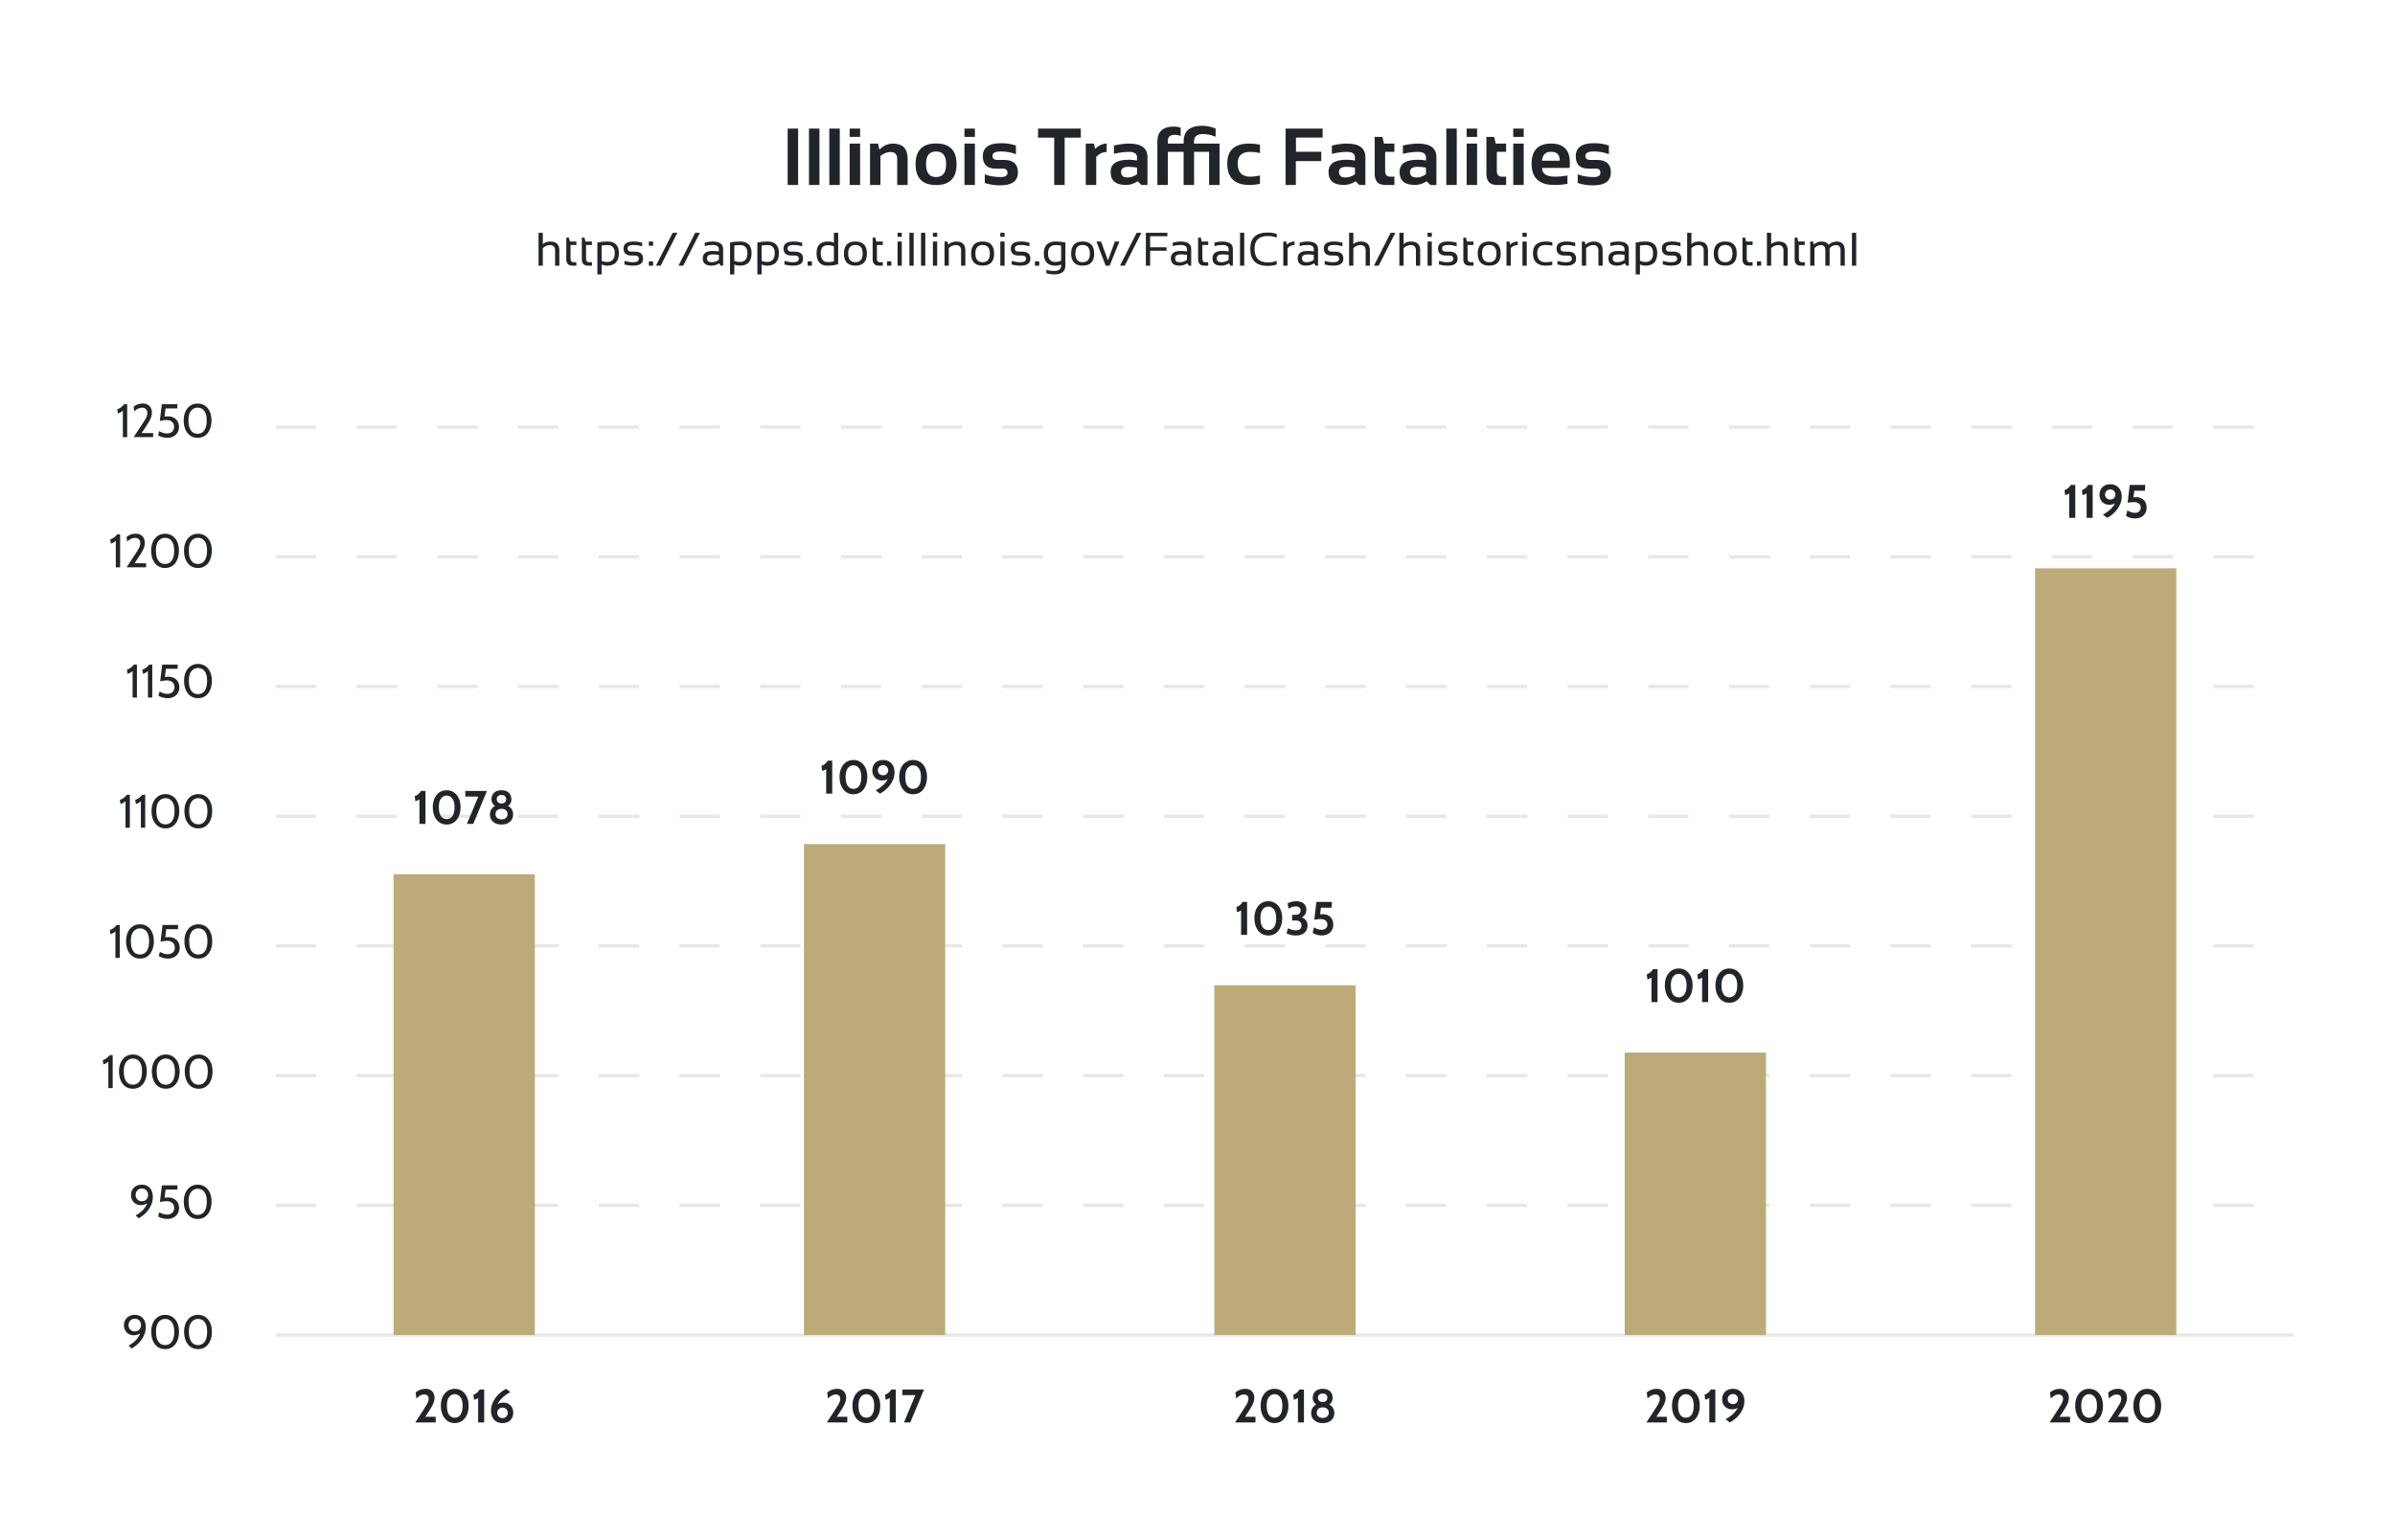 <?xml version="1.0" encoding="UTF-8"?> <svg xmlns="http://www.w3.org/2000/svg" width="712" height="458" viewBox="0 0 712 458" fill="none"><rect width="712" height="458" fill="white"></rect><path d="M237.266 38.242V55H234.16V38.242H237.266ZM243.605 38.242V55H240.5V38.242H243.605ZM249.652 38.242V55H246.547V38.242H249.652ZM255.699 38.242V40.703H252.594V38.242H255.699ZM255.699 42.695V55H252.594V42.695H255.699ZM258.641 55V42.695H261.043L261.43 44.5C262.609 43.297 263.953 42.695 265.461 42.695C268.375 42.695 269.832 44.211 269.832 47.242V55H266.727V47.242C266.727 45.883 266.051 45.203 264.699 45.203C263.691 45.203 262.707 45.605 261.746 46.41V55H258.641ZM275.293 48.801C275.293 51.371 276.289 52.656 278.281 52.656C280.273 52.656 281.27 51.371 281.27 48.801C281.27 46.293 280.273 45.039 278.281 45.039C276.289 45.039 275.293 46.293 275.293 48.801ZM272.188 48.848C272.188 44.723 274.219 42.66 278.281 42.66C282.344 42.66 284.375 44.723 284.375 48.848C284.375 52.965 282.344 55.023 278.281 55.023C274.234 55.023 272.203 52.965 272.188 48.848ZM289.824 38.242V40.703H286.719V38.242H289.824ZM289.824 42.695V55H286.719V42.695H289.824ZM292.766 54.414V51.836C294.133 52.383 295.711 52.656 297.5 52.656C298.836 52.656 299.504 52.227 299.504 51.367C299.504 50.547 299.055 50.137 298.156 50.137H295.93C293.43 50.137 292.18 48.906 292.18 46.445C292.18 43.867 294.004 42.578 297.652 42.578C299.199 42.578 300.656 42.812 302.023 43.281V45.859C300.656 45.312 299.172 45.039 297.57 45.039C295.891 45.039 295.051 45.469 295.051 46.328C295.051 47.148 295.539 47.559 296.516 47.559H298.508C301.242 47.559 302.609 48.789 302.609 51.25C302.609 53.828 300.867 55.117 297.383 55.117C295.672 55.117 294.133 54.883 292.766 54.414ZM321.312 38.242V40.938H316.508V55H313.402V40.938H308.598V38.242H321.312ZM322.789 55V42.695H325.191L325.578 44.266C326.656 43.219 327.797 42.695 329 42.695V45.203C327.844 45.203 326.809 45.684 325.895 46.645V55H322.789ZM330.172 51.168C330.172 48.723 331.953 47.5 335.516 47.5C336.352 47.5 337.188 47.578 338.023 47.734V46.809C338.023 45.707 337.23 45.156 335.645 45.156C334.301 45.156 332.809 45.352 331.168 45.742V43.281C332.809 42.891 334.301 42.695 335.645 42.695C339.301 42.695 341.129 44.047 341.129 46.75V55H339.324L338.223 53.898C337.152 54.633 335.973 55 334.684 55C331.676 55 330.172 53.723 330.172 51.168ZM338.023 49.844C337.242 49.688 336.406 49.609 335.516 49.609C334.023 49.609 333.277 50.117 333.277 51.133C333.277 52.227 333.902 52.773 335.152 52.773C336.184 52.773 337.141 52.453 338.023 51.812V49.844ZM351.875 42.695V42.098C351.875 38.965 353.719 37.398 357.406 37.398C358.727 37.398 360.051 37.672 361.379 38.219V40.68C360.176 40.133 358.926 39.859 357.629 39.859C355.863 39.859 354.98 40.574 354.98 42.004V42.695H362.551V55H359.445V45.156H354.98V55H351.875V45.156H347.176V55H344.07V42.098C344.07 39.121 345.719 37.633 349.016 37.633C349.711 37.633 350.371 37.75 350.996 37.984V40.445C350.496 40.211 349.871 40.094 349.121 40.094C347.824 40.094 347.176 40.73 347.176 42.004V42.695H351.875ZM374.574 54.648C373.559 54.883 372.504 55 371.41 55C367.035 55 364.848 52.871 364.848 48.613C364.848 44.668 367.035 42.695 371.41 42.695C372.504 42.695 373.559 42.812 374.574 43.047V45.508C373.559 45.273 372.582 45.156 371.645 45.156C369.184 45.156 367.953 46.309 367.953 48.613C367.953 51.23 369.184 52.539 371.645 52.539C372.582 52.539 373.559 52.422 374.574 52.188V54.648ZM393.195 38.242V40.914H385.273V45.133H392.797V47.91H385.238V55H382.191V38.242H393.195ZM394.953 51.168C394.953 48.723 396.734 47.5 400.297 47.5C401.133 47.5 401.969 47.578 402.805 47.734V46.809C402.805 45.707 402.012 45.156 400.426 45.156C399.082 45.156 397.59 45.352 395.949 45.742V43.281C397.59 42.891 399.082 42.695 400.426 42.695C404.082 42.695 405.91 44.047 405.91 46.75V55H404.105L403.004 53.898C401.934 54.633 400.754 55 399.465 55C396.457 55 394.953 53.723 394.953 51.168ZM402.805 49.844C402.023 49.688 401.188 49.609 400.297 49.609C398.805 49.609 398.059 50.117 398.059 51.133C398.059 52.227 398.684 52.773 399.934 52.773C400.965 52.773 401.922 52.453 402.805 51.812V49.844ZM408.676 40.703H410.973L411.441 42.695H414.535V45.156H411.781V50.816C411.781 51.965 412.277 52.539 413.27 52.539H414.535V55H411.77C409.707 55 408.676 53.895 408.676 51.684V40.703ZM416.07 51.168C416.07 48.723 417.852 47.5 421.414 47.5C422.25 47.5 423.086 47.578 423.922 47.734V46.809C423.922 45.707 423.129 45.156 421.543 45.156C420.199 45.156 418.707 45.352 417.066 45.742V43.281C418.707 42.891 420.199 42.695 421.543 42.695C425.199 42.695 427.027 44.047 427.027 46.75V55H425.223L424.121 53.898C423.051 54.633 421.871 55 420.582 55C417.574 55 416.07 53.723 416.07 51.168ZM423.922 49.844C423.141 49.688 422.305 49.609 421.414 49.609C419.922 49.609 419.176 50.117 419.176 51.133C419.176 52.227 419.801 52.773 421.051 52.773C422.082 52.773 423.039 52.453 423.922 51.812V49.844ZM433.074 38.242V55H429.969V38.242H433.074ZM439.121 38.242V40.703H436.016V38.242H439.121ZM439.121 42.695V55H436.016V42.695H439.121ZM441.887 40.703H444.184L444.652 42.695H447.746V45.156H444.992V50.816C444.992 51.965 445.488 52.539 446.48 52.539H447.746V55H444.98C442.918 55 441.887 53.895 441.887 51.684V40.703ZM452.973 38.242V40.703H449.867V38.242H452.973ZM452.973 42.695V55H449.867V42.695H452.973ZM461.105 42.695C464.84 42.695 466.707 44.602 466.707 48.414C466.707 48.922 466.672 49.43 466.602 49.938H458.434C458.434 51.672 459.707 52.539 462.254 52.539C463.496 52.539 464.738 52.422 465.98 52.188V54.648C464.895 54.883 463.574 55 462.02 55C457.559 55 455.328 52.902 455.328 48.707C455.328 44.699 457.254 42.695 461.105 42.695ZM458.434 47.781H463.684V47.688C463.684 45.984 462.824 45.133 461.105 45.133C459.465 45.133 458.574 46.016 458.434 47.781ZM469.039 54.414V51.836C470.406 52.383 471.984 52.656 473.773 52.656C475.109 52.656 475.777 52.227 475.777 51.367C475.777 50.547 475.328 50.137 474.43 50.137H472.203C469.703 50.137 468.453 48.906 468.453 46.445C468.453 43.867 470.277 42.578 473.926 42.578C475.473 42.578 476.93 42.812 478.297 43.281V45.859C476.93 45.312 475.445 45.039 473.844 45.039C472.164 45.039 471.324 45.469 471.324 46.328C471.324 47.148 471.812 47.559 472.789 47.559H474.781C477.516 47.559 478.883 48.789 478.883 51.25C478.883 53.828 477.141 55.117 473.656 55.117C471.945 55.117 470.406 54.883 469.039 54.414Z" fill="#212529"></path><path d="M160.103 79V69.225H161.367V72.602C161.978 72.082 162.723 71.822 163.603 71.822C165.394 71.822 166.289 72.713 166.289 74.495V79H165.024V74.475C165.024 73.408 164.493 72.875 163.432 72.875C162.707 72.875 162.019 73.178 161.367 73.784V79H160.103ZM168.347 70.66H169.14L169.413 71.822H171.354V72.848H169.611V76.97C169.611 77.64 169.901 77.975 170.479 77.975H171.354V79H170.151C168.948 79 168.347 78.355 168.347 77.065V70.66ZM172.968 70.66H173.761L174.034 71.822H175.976V72.848H174.232V76.97C174.232 77.64 174.522 77.975 175.101 77.975H175.976V79H174.772C173.569 79 172.968 78.355 172.968 77.065V70.66ZM178.854 77.537C179.35 77.783 179.904 77.906 180.515 77.906C182.005 77.906 182.75 77.011 182.75 75.22C182.75 73.657 182.009 72.875 180.528 72.875C179.89 72.875 179.332 72.93 178.854 73.039V77.537ZM177.589 72.116C178.541 71.92 179.526 71.822 180.542 71.822C182.843 71.822 183.994 72.959 183.994 75.233C183.994 77.745 182.837 79 180.521 79C179.947 79 179.391 78.886 178.854 78.658V81.598H177.589V72.116ZM185.642 78.658V77.564C186.485 77.838 187.337 77.975 188.198 77.975C189.342 77.975 189.914 77.633 189.914 76.949C189.914 76.311 189.515 75.992 188.718 75.992H187.692C186.143 75.992 185.368 75.286 185.368 73.873C185.368 72.506 186.364 71.822 188.355 71.822C189.212 71.822 190.062 71.936 190.905 72.164V73.258C190.062 72.984 189.212 72.848 188.355 72.848C187.161 72.848 186.564 73.189 186.564 73.873C186.564 74.511 186.94 74.83 187.692 74.83H188.718C190.358 74.83 191.179 75.537 191.179 76.949C191.179 78.316 190.185 79 188.198 79C187.337 79 186.485 78.886 185.642 78.658ZM194.152 71.822V73.087H192.888V71.822H194.152ZM194.152 77.735V79H192.888V77.735H194.152ZM196.415 79H195.014L199.97 69.225H201.371L196.415 79ZM203.114 79H201.713L206.669 69.225H208.07L203.114 79ZM208.925 76.833C208.925 75.361 209.896 74.625 211.837 74.625C212.461 74.625 213.086 74.671 213.71 74.762V74.085C213.71 73.26 213.065 72.848 211.775 72.848C211.037 72.848 210.281 72.962 209.506 73.189V72.164C210.281 71.936 211.037 71.822 211.775 71.822C213.908 71.822 214.975 72.565 214.975 74.051V79H214.264L213.826 78.289C213.111 78.763 212.331 79 211.488 79C209.779 79 208.925 78.278 208.925 76.833ZM211.837 75.65C210.739 75.65 210.189 76.038 210.189 76.812C210.189 77.587 210.622 77.975 211.488 77.975C212.363 77.975 213.104 77.742 213.71 77.277V75.787C213.086 75.696 212.461 75.65 211.837 75.65ZM218.297 77.537C218.794 77.783 219.347 77.906 219.958 77.906C221.448 77.906 222.193 77.011 222.193 75.22C222.193 73.657 221.453 72.875 219.972 72.875C219.334 72.875 218.775 72.93 218.297 73.039V77.537ZM217.032 72.116C217.985 71.92 218.969 71.822 219.985 71.822C222.287 71.822 223.438 72.959 223.438 75.233C223.438 77.745 222.28 79 219.965 79C219.391 79 218.835 78.886 218.297 78.658V81.598H217.032V72.116ZM226.418 77.537C226.915 77.783 227.468 77.906 228.079 77.906C229.569 77.906 230.314 77.011 230.314 75.22C230.314 73.657 229.574 72.875 228.093 72.875C227.455 72.875 226.896 72.93 226.418 73.039V77.537ZM225.153 72.116C226.106 71.92 227.09 71.822 228.106 71.822C230.408 71.822 231.559 72.959 231.559 75.233C231.559 77.745 230.401 79 228.086 79C227.512 79 226.956 78.886 226.418 78.658V81.598H225.153V72.116ZM233.206 78.658V77.564C234.049 77.838 234.901 77.975 235.763 77.975C236.907 77.975 237.479 77.633 237.479 76.949C237.479 76.311 237.08 75.992 236.282 75.992H235.257C233.707 75.992 232.933 75.286 232.933 73.873C232.933 72.506 233.928 71.822 235.92 71.822C236.777 71.822 237.627 71.936 238.47 72.164V73.258C237.627 72.984 236.777 72.848 235.92 72.848C234.726 72.848 234.129 73.189 234.129 73.873C234.129 74.511 234.505 74.83 235.257 74.83H236.282C237.923 74.83 238.743 75.537 238.743 76.949C238.743 78.316 237.75 79 235.763 79C234.901 79 234.049 78.886 233.206 78.658ZM241.375 77.735V79H240.11V77.735H241.375ZM247.91 73.285C247.4 73.039 246.816 72.916 246.16 72.916C244.715 72.916 243.993 73.684 243.993 75.22C243.993 77.038 244.715 77.947 246.16 77.947C246.816 77.947 247.4 77.858 247.91 77.681V73.285ZM249.175 78.569C248.304 78.856 247.231 79 245.955 79C243.818 79 242.749 77.756 242.749 75.268C242.749 72.971 243.884 71.822 246.153 71.822C246.773 71.822 247.359 71.936 247.91 72.164V69.225H249.175V78.569ZM252.148 75.384C252.148 77.111 252.866 77.975 254.302 77.975C255.737 77.975 256.455 77.111 256.455 75.384C256.455 73.693 255.737 72.848 254.302 72.848C252.866 72.848 252.148 73.693 252.148 75.384ZM250.884 75.411C250.884 73.019 252.023 71.822 254.302 71.822C256.58 71.822 257.72 73.019 257.72 75.411C257.72 77.799 256.58 78.993 254.302 78.993C252.032 78.993 250.893 77.799 250.884 75.411ZM259.429 70.66H260.222L260.495 71.822H262.437V72.848H260.693V76.97C260.693 77.64 260.983 77.975 261.562 77.975H262.437V79H261.233C260.03 79 259.429 78.355 259.429 77.065V70.66ZM264.973 77.735V79H263.708V77.735H264.973ZM268.09 71.822V79H266.825V71.822H268.09ZM268.09 69.225V70.421H266.825V69.225H268.09ZM271.617 69.225V79H270.353V69.225H271.617ZM275.076 69.225V79H273.812V69.225H275.076ZM278.604 71.822V79H277.339V71.822H278.604ZM278.604 69.225V70.421H277.339V69.225H278.604ZM280.798 79V71.822H281.652L281.878 72.738C282.612 72.128 283.418 71.822 284.298 71.822C286.089 71.822 286.984 72.713 286.984 74.495V79H285.72V74.475C285.72 73.408 285.189 72.875 284.127 72.875C283.402 72.875 282.714 73.178 282.062 73.784V79H280.798ZM289.965 75.384C289.965 77.111 290.683 77.975 292.118 77.975C293.554 77.975 294.271 77.111 294.271 75.384C294.271 73.693 293.554 72.848 292.118 72.848C290.683 72.848 289.965 73.693 289.965 75.384ZM288.7 75.411C288.7 73.019 289.84 71.822 292.118 71.822C294.397 71.822 295.536 73.019 295.536 75.411C295.536 77.799 294.397 78.993 292.118 78.993C289.849 78.993 288.709 77.799 288.7 75.411ZM298.646 71.822V79H297.382V71.822H298.646ZM298.646 69.225V70.421H297.382V69.225H298.646ZM300.772 78.658V77.564C301.616 77.838 302.468 77.975 303.329 77.975C304.473 77.975 305.045 77.633 305.045 76.949C305.045 76.311 304.646 75.992 303.849 75.992H302.823C301.274 75.992 300.499 75.286 300.499 73.873C300.499 72.506 301.495 71.822 303.486 71.822C304.343 71.822 305.193 71.936 306.036 72.164V73.258C305.193 72.984 304.343 72.848 303.486 72.848C302.292 72.848 301.695 73.189 301.695 73.873C301.695 74.511 302.071 74.83 302.823 74.83H303.849C305.489 74.83 306.31 75.537 306.31 76.949C306.31 78.316 305.316 79 303.329 79C302.468 79 301.616 78.886 300.772 78.658ZM308.941 77.735V79H307.677V77.735H308.941ZM315.456 73.039C315.023 72.93 314.488 72.875 313.85 72.875C312.323 72.875 311.56 73.702 311.56 75.356C311.56 77.056 312.282 77.906 313.727 77.906C314.383 77.906 314.959 77.783 315.456 77.537V73.039ZM316.721 79C316.721 80.732 315.62 81.598 313.419 81.598C312.535 81.598 311.751 81.484 311.067 81.256V80.231C311.765 80.458 312.553 80.572 313.433 80.572C314.782 80.572 315.456 80.048 315.456 79V78.658C314.918 78.886 314.34 79 313.72 79C311.45 79 310.315 77.79 310.315 75.37C310.315 73.005 311.512 71.822 313.904 71.822C314.875 71.822 315.814 71.92 316.721 72.116V79ZM319.701 75.384C319.701 77.111 320.419 77.975 321.854 77.975C323.29 77.975 324.008 77.111 324.008 75.384C324.008 73.693 323.29 72.848 321.854 72.848C320.419 72.848 319.701 73.693 319.701 75.384ZM318.437 75.411C318.437 73.019 319.576 71.822 321.854 71.822C324.133 71.822 325.272 73.019 325.272 75.411C325.272 77.799 324.133 78.993 321.854 78.993C319.585 78.993 318.446 77.799 318.437 75.411ZM325.956 71.822H327.323L329.381 77.448L331.425 71.822H332.792L329.873 79H328.697L325.956 71.822ZM334.364 79H332.963L337.919 69.225H339.32L334.364 79ZM347.045 69.225V70.25H341.918V73.531H346.806V74.557H341.918V79H340.653V69.225H347.045ZM348.077 76.833C348.077 75.361 349.048 74.625 350.989 74.625C351.614 74.625 352.238 74.671 352.862 74.762V74.085C352.862 73.26 352.217 72.848 350.928 72.848C350.189 72.848 349.433 72.962 348.658 73.189V72.164C349.433 71.936 350.189 71.822 350.928 71.822C353.061 71.822 354.127 72.565 354.127 74.051V79H353.416L352.979 78.289C352.263 78.763 351.484 79 350.641 79C348.932 79 348.077 78.278 348.077 76.833ZM350.989 75.65C349.891 75.65 349.342 76.038 349.342 76.812C349.342 77.587 349.775 77.975 350.641 77.975C351.516 77.975 352.256 77.742 352.862 77.277V75.787C352.238 75.696 351.614 75.65 350.989 75.65ZM356.185 70.66H356.978L357.251 71.822H359.192V72.848H357.449V76.97C357.449 77.64 357.739 77.975 358.317 77.975H359.192V79H357.989C356.786 79 356.185 78.355 356.185 77.065V70.66ZM360.464 76.833C360.464 75.361 361.435 74.625 363.376 74.625C364 74.625 364.625 74.671 365.249 74.762V74.085C365.249 73.26 364.604 72.848 363.314 72.848C362.576 72.848 361.82 72.962 361.045 73.189V72.164C361.82 71.936 362.576 71.822 363.314 71.822C365.447 71.822 366.514 72.565 366.514 74.051V79H365.803L365.365 78.289C364.65 78.763 363.87 79 363.027 79C361.318 79 360.464 78.278 360.464 76.833ZM363.376 75.65C362.278 75.65 361.729 76.038 361.729 76.812C361.729 77.587 362.161 77.975 363.027 77.975C363.902 77.975 364.643 77.742 365.249 77.277V75.787C364.625 75.696 364 75.65 363.376 75.65ZM369.904 69.225V79H368.64V69.225H369.904ZM379.55 78.658C378.707 78.932 377.795 79.068 376.815 79.068C373.397 79.068 371.688 77.371 371.688 73.976C371.688 70.763 373.397 69.156 376.815 69.156C377.795 69.156 378.707 69.293 379.55 69.566V70.66C378.707 70.341 377.841 70.182 376.952 70.182C374.286 70.182 372.953 71.446 372.953 73.976C372.953 76.687 374.286 78.043 376.952 78.043C377.841 78.043 378.707 77.883 379.55 77.564V78.658ZM381.505 79V71.822H382.359L382.585 72.738C383.214 72.128 383.97 71.822 384.854 71.822V72.875C383.998 72.875 383.303 73.178 382.77 73.784V79H381.505ZM385.784 76.833C385.784 75.361 386.755 74.625 388.696 74.625C389.321 74.625 389.945 74.671 390.569 74.762V74.085C390.569 73.26 389.924 72.848 388.635 72.848C387.896 72.848 387.14 72.962 386.365 73.189V72.164C387.14 71.936 387.896 71.822 388.635 71.822C390.768 71.822 391.834 72.565 391.834 74.051V79H391.123L390.686 78.289C389.97 78.763 389.191 79 388.348 79C386.639 79 385.784 78.278 385.784 76.833ZM388.696 75.65C387.598 75.65 387.049 76.038 387.049 76.812C387.049 77.587 387.482 77.975 388.348 77.975C389.223 77.975 389.963 77.742 390.569 77.277V75.787C389.945 75.696 389.321 75.65 388.696 75.65ZM393.823 78.658V77.564C394.666 77.838 395.519 77.975 396.38 77.975C397.524 77.975 398.096 77.633 398.096 76.949C398.096 76.311 397.697 75.992 396.899 75.992H395.874C394.325 75.992 393.55 75.286 393.55 73.873C393.55 72.506 394.546 71.822 396.537 71.822C397.394 71.822 398.244 71.936 399.087 72.164V73.258C398.244 72.984 397.394 72.848 396.537 72.848C395.343 72.848 394.746 73.189 394.746 73.873C394.746 74.511 395.122 74.83 395.874 74.83H396.899C398.54 74.83 399.36 75.537 399.36 76.949C399.36 78.316 398.367 79 396.38 79C395.519 79 394.666 78.886 393.823 78.658ZM401.069 79V69.225H402.334V72.602C402.945 72.082 403.69 71.822 404.569 71.822C406.36 71.822 407.256 72.713 407.256 74.495V79H405.991V74.475C405.991 73.408 405.46 72.875 404.398 72.875C403.674 72.875 402.986 73.178 402.334 73.784V79H401.069ZM409.86 79H408.459L413.415 69.225H414.816L409.86 79ZM416.013 79V69.225H417.277V72.602C417.888 72.082 418.633 71.822 419.513 71.822C421.304 71.822 422.199 72.713 422.199 74.495V79H420.935V74.475C420.935 73.408 420.404 72.875 419.342 72.875C418.617 72.875 417.929 73.178 417.277 73.784V79H416.013ZM425.658 71.822V79H424.394V71.822H425.658ZM425.658 69.225V70.421H424.394V69.225H425.658ZM427.784 78.658V77.564C428.627 77.838 429.479 77.975 430.341 77.975C431.485 77.975 432.057 77.633 432.057 76.949C432.057 76.311 431.658 75.992 430.86 75.992H429.835C428.285 75.992 427.511 75.286 427.511 73.873C427.511 72.506 428.507 71.822 430.498 71.822C431.355 71.822 432.205 71.936 433.048 72.164V73.258C432.205 72.984 431.355 72.848 430.498 72.848C429.304 72.848 428.707 73.189 428.707 73.873C428.707 74.511 429.083 74.83 429.835 74.83H430.86C432.501 74.83 433.321 75.537 433.321 76.949C433.321 78.316 432.328 79 430.341 79C429.479 79 428.627 78.886 427.784 78.658ZM435.03 70.66H435.823L436.097 71.822H438.038V72.848H436.295V76.97C436.295 77.64 436.584 77.975 437.163 77.975H438.038V79H436.835C435.632 79 435.03 78.355 435.03 77.065V70.66ZM440.574 75.384C440.574 77.111 441.292 77.975 442.728 77.975C444.163 77.975 444.881 77.111 444.881 75.384C444.881 73.693 444.163 72.848 442.728 72.848C441.292 72.848 440.574 73.693 440.574 75.384ZM439.31 75.411C439.31 73.019 440.449 71.822 442.728 71.822C445.006 71.822 446.146 73.019 446.146 75.411C446.146 77.799 445.006 78.993 442.728 78.993C440.458 78.993 439.319 77.799 439.31 75.411ZM447.854 79V71.822H448.709L448.935 72.738C449.563 72.128 450.32 71.822 451.204 71.822V72.875C450.347 72.875 449.652 73.178 449.119 73.784V79H447.854ZM453.877 71.822V79H452.612V71.822H453.877ZM453.877 69.225V70.421H452.612V69.225H453.877ZM461.472 78.795C460.879 78.932 460.241 79 459.558 79C457.006 79 455.729 77.758 455.729 75.274C455.729 72.973 457.006 71.822 459.558 71.822C460.241 71.822 460.879 71.891 461.472 72.027V73.053C460.879 72.916 460.218 72.848 459.489 72.848C457.826 72.848 456.994 73.657 456.994 75.274C456.994 77.075 457.826 77.975 459.489 77.975C460.218 77.975 460.879 77.906 461.472 77.769V78.795ZM463.017 78.658V77.564C463.86 77.838 464.712 77.975 465.573 77.975C466.717 77.975 467.289 77.633 467.289 76.949C467.289 76.311 466.89 75.992 466.093 75.992H465.067C463.518 75.992 462.743 75.286 462.743 73.873C462.743 72.506 463.739 71.822 465.73 71.822C466.587 71.822 467.437 71.936 468.28 72.164V73.258C467.437 72.984 466.587 72.848 465.73 72.848C464.536 72.848 463.939 73.189 463.939 73.873C463.939 74.511 464.315 74.83 465.067 74.83H466.093C467.733 74.83 468.554 75.537 468.554 76.949C468.554 78.316 467.56 79 465.573 79C464.712 79 463.86 78.886 463.017 78.658ZM470.263 79V71.822H471.117L471.343 72.738C472.076 72.128 472.883 71.822 473.763 71.822C475.554 71.822 476.449 72.713 476.449 74.495V79H475.185V74.475C475.185 73.408 474.654 72.875 473.592 72.875C472.867 72.875 472.179 73.178 471.527 73.784V79H470.263ZM478.165 76.833C478.165 75.361 479.136 74.625 481.077 74.625C481.701 74.625 482.326 74.671 482.95 74.762V74.085C482.95 73.26 482.305 72.848 481.016 72.848C480.277 72.848 479.521 72.962 478.746 73.189V72.164C479.521 71.936 480.277 71.822 481.016 71.822C483.148 71.822 484.215 72.565 484.215 74.051V79H483.504L483.066 78.289C482.351 78.763 481.572 79 480.729 79C479.02 79 478.165 78.278 478.165 76.833ZM481.077 75.65C479.979 75.65 479.43 76.038 479.43 76.812C479.43 77.587 479.863 77.975 480.729 77.975C481.604 77.975 482.344 77.742 482.95 77.277V75.787C482.326 75.696 481.701 75.65 481.077 75.65ZM487.537 77.537C488.034 77.783 488.588 77.906 489.198 77.906C490.688 77.906 491.434 77.011 491.434 75.22C491.434 73.657 490.693 72.875 489.212 72.875C488.574 72.875 488.016 72.93 487.537 73.039V77.537ZM486.272 72.116C487.225 71.92 488.209 71.822 489.226 71.822C491.527 71.822 492.678 72.959 492.678 75.233C492.678 77.745 491.52 79 489.205 79C488.631 79 488.075 78.886 487.537 78.658V81.598H486.272V72.116ZM494.325 78.658V77.564C495.168 77.838 496.021 77.975 496.882 77.975C498.026 77.975 498.598 77.633 498.598 76.949C498.598 76.311 498.199 75.992 497.401 75.992H496.376C494.826 75.992 494.052 75.286 494.052 73.873C494.052 72.506 495.048 71.822 497.039 71.822C497.896 71.822 498.746 71.936 499.589 72.164V73.258C498.746 72.984 497.896 72.848 497.039 72.848C495.845 72.848 495.248 73.189 495.248 73.873C495.248 74.511 495.624 74.83 496.376 74.83H497.401C499.042 74.83 499.862 75.537 499.862 76.949C499.862 78.316 498.869 79 496.882 79C496.021 79 495.168 78.886 494.325 78.658ZM501.571 79V69.225H502.836V72.602C503.447 72.082 504.192 71.822 505.071 71.822C506.862 71.822 507.758 72.713 507.758 74.495V79H506.493V74.475C506.493 73.408 505.962 72.875 504.9 72.875C504.176 72.875 503.488 73.178 502.836 73.784V79H501.571ZM510.738 75.384C510.738 77.111 511.456 77.975 512.892 77.975C514.327 77.975 515.045 77.111 515.045 75.384C515.045 73.693 514.327 72.848 512.892 72.848C511.456 72.848 510.738 73.693 510.738 75.384ZM509.474 75.411C509.474 73.019 510.613 71.822 512.892 71.822C515.17 71.822 516.31 73.019 516.31 75.411C516.31 77.799 515.17 78.993 512.892 78.993C510.622 78.993 509.483 77.799 509.474 75.411ZM518.019 70.66H518.812L519.085 71.822H521.026V72.848H519.283V76.97C519.283 77.64 519.573 77.975 520.151 77.975H521.026V79H519.823C518.62 79 518.019 78.355 518.019 77.065V70.66ZM523.562 77.735V79H522.298V77.735H523.562ZM525.278 79V69.225H526.543V72.602C527.154 72.082 527.899 71.822 528.778 71.822C530.569 71.822 531.465 72.713 531.465 74.495V79H530.2V74.475C530.2 73.408 529.669 72.875 528.607 72.875C527.883 72.875 527.195 73.178 526.543 73.784V79H525.278ZM533.522 70.66H534.315L534.589 71.822H536.53V72.848H534.787V76.97C534.787 77.64 535.076 77.975 535.655 77.975H536.53V79H535.327C534.124 79 533.522 78.355 533.522 77.065V70.66ZM538.144 79V71.822H538.998L539.21 72.725C539.898 72.123 540.648 71.822 541.459 71.822C542.498 71.822 543.207 72.15 543.585 72.807C544.364 72.15 545.155 71.822 545.957 71.822C547.607 71.822 548.432 72.731 548.432 74.55V79H547.167V74.481C547.167 73.41 546.716 72.875 545.813 72.875C545.139 72.875 544.508 73.185 543.92 73.805V79H542.655V74.502C542.655 73.417 542.209 72.875 541.315 72.875C540.604 72.875 539.969 73.185 539.408 73.805V79H538.144ZM551.822 69.225V79H550.558V69.225H551.822Z" fill="#212529"></path><path d="M82 127H682" stroke="#E5E7EB" stroke-dasharray="12 12"></path><path d="M82 165.572H682" stroke="#E5E7EB" stroke-dasharray="12 12"></path><path d="M82 204.143H682" stroke="#E5E7EB" stroke-dasharray="12 12"></path><path d="M82 242.714H682" stroke="#E5E7EB" stroke-dasharray="12 12"></path><path d="M82 281.286H682" stroke="#E5E7EB" stroke-dasharray="12 12"></path><path d="M82 319.857H682" stroke="#E5E7EB" stroke-dasharray="12 12"></path><path d="M82 358.428H682" stroke="#E5E7EB" stroke-dasharray="12 12"></path><path d="M82 397H682" stroke="#E5E7EB"></path><path d="M36.527 130V122.118C36.191 122.389 35.913 122.582 35.694 122.699C35.475 122.816 35.267 122.907 35.071 122.972L34.847 121.726C35.099 121.642 35.356 121.523 35.617 121.369C35.883 121.21 36.128 121.031 36.352 120.83C36.581 120.629 36.765 120.419 36.905 120.2H37.815V130H36.527ZM39.736 129.986L42.41 125.926C42.703 125.483 42.956 125.079 43.166 124.715C43.376 124.351 43.534 124.015 43.642 123.707C43.754 123.394 43.809 123.098 43.809 122.818C43.809 122.333 43.672 121.948 43.397 121.663C43.126 121.378 42.755 121.236 42.283 121.236C41.817 121.236 41.385 121.336 40.989 121.537C40.596 121.738 40.235 122.006 39.904 122.342L39.736 120.942C40.057 120.681 40.445 120.457 40.898 120.27C41.355 120.083 41.864 119.99 42.423 119.99C43.021 119.99 43.523 120.109 43.928 120.347C44.334 120.585 44.64 120.907 44.846 121.313C45.051 121.719 45.154 122.174 45.154 122.678C45.154 123.112 45.095 123.525 44.978 123.917C44.862 124.304 44.687 124.708 44.453 125.128C44.22 125.548 43.931 126.019 43.586 126.542L42.102 128.782H45.532V129.986H39.736ZM49.723 130.196C49.205 130.196 48.708 130.128 48.232 129.993C47.756 129.858 47.343 129.678 46.993 129.454L47.315 128.222C47.661 128.409 48.02 128.57 48.393 128.705C48.767 128.84 49.187 128.908 49.653 128.908C50.279 128.908 50.785 128.733 51.172 128.383C51.56 128.028 51.753 127.555 51.753 126.962C51.753 126.29 51.543 125.779 51.123 125.429C50.703 125.079 50.157 124.904 49.485 124.904C49.131 124.904 48.795 124.93 48.477 124.981C48.165 125.032 47.843 125.1 47.511 125.184L48.113 120.2H52.733L52.677 121.46H49.205L48.841 124.526L48.547 123.952C48.757 123.91 48.979 123.877 49.212 123.854C49.446 123.826 49.681 123.812 49.919 123.812C50.615 123.812 51.207 123.95 51.697 124.225C52.187 124.496 52.561 124.869 52.817 125.345C53.079 125.821 53.209 126.36 53.209 126.962C53.209 127.625 53.055 128.199 52.747 128.684C52.444 129.165 52.029 129.538 51.501 129.804C50.979 130.065 50.386 130.196 49.723 130.196ZM58.739 130.196C57.876 130.196 57.136 129.974 56.52 129.531C55.904 129.088 55.431 128.476 55.099 127.697C54.773 126.918 54.609 126.024 54.609 125.016C54.609 124.008 54.785 123.128 55.135 122.377C55.484 121.626 55.97 121.042 56.59 120.627C57.211 120.212 57.928 120.004 58.739 120.004C59.57 120.004 60.294 120.212 60.91 120.627C61.53 121.042 62.011 121.626 62.352 122.377C62.697 123.128 62.87 124.008 62.87 125.016C62.87 126.024 62.706 126.918 62.38 127.697C62.053 128.476 61.581 129.088 60.965 129.531C60.349 129.974 59.608 130.196 58.739 130.196ZM58.739 128.992C59.318 128.992 59.808 128.838 60.209 128.53C60.615 128.222 60.923 127.772 61.133 127.179C61.348 126.586 61.456 125.865 61.456 125.016C61.456 123.742 61.208 122.79 60.714 122.16C60.224 121.525 59.566 121.208 58.739 121.208C57.956 121.208 57.307 121.525 56.794 122.16C56.28 122.79 56.023 123.742 56.023 125.016C56.023 125.865 56.129 126.586 56.339 127.179C56.553 127.772 56.861 128.222 57.263 128.53C57.669 128.838 58.161 128.992 58.739 128.992Z" fill="#212529"></path><path d="M34.426 168.714V160.832C34.09 161.103 33.813 161.297 33.593 161.413C33.374 161.53 33.166 161.621 32.971 161.686L32.746 160.44C32.998 160.356 33.255 160.237 33.517 160.083C33.782 159.925 34.028 159.745 34.252 159.544C34.48 159.344 34.664 159.134 34.804 158.914H35.715V168.714H34.426ZM37.635 168.7L40.309 164.64C40.603 164.197 40.855 163.793 41.065 163.429C41.275 163.065 41.434 162.729 41.541 162.421C41.653 162.109 41.709 161.812 41.709 161.532C41.709 161.047 41.571 160.662 41.296 160.377C41.025 160.093 40.654 159.95 40.183 159.95C39.716 159.95 39.285 160.051 38.888 160.251C38.496 160.452 38.134 160.72 37.803 161.056L37.635 159.656C37.957 159.395 38.344 159.171 38.797 158.984C39.254 158.798 39.763 158.704 40.323 158.704C40.92 158.704 41.422 158.823 41.828 159.061C42.234 159.299 42.54 159.621 42.745 160.027C42.95 160.433 43.053 160.888 43.053 161.392C43.053 161.826 42.995 162.239 42.878 162.631C42.761 163.019 42.586 163.422 42.353 163.842C42.12 164.262 41.83 164.734 41.485 165.256L40.001 167.496H43.431V168.7H37.635ZM49.065 168.91C48.201 168.91 47.462 168.689 46.846 168.245C46.23 167.802 45.756 167.191 45.425 166.411C45.098 165.632 44.935 164.738 44.935 163.73C44.935 162.722 45.11 161.843 45.46 161.091C45.81 160.34 46.295 159.757 46.916 159.341C47.536 158.926 48.253 158.718 49.065 158.718C49.895 158.718 50.619 158.926 51.235 159.341C51.855 159.757 52.336 160.34 52.677 161.091C53.022 161.843 53.195 162.722 53.195 163.73C53.195 164.738 53.031 165.632 52.705 166.411C52.378 167.191 51.907 167.802 51.291 168.245C50.675 168.689 49.933 168.91 49.065 168.91ZM49.065 167.706C49.643 167.706 50.133 167.552 50.535 167.244C50.941 166.936 51.249 166.486 51.459 165.893C51.673 165.301 51.781 164.58 51.781 163.73C51.781 162.456 51.533 161.504 51.039 160.874C50.549 160.24 49.891 159.922 49.065 159.922C48.281 159.922 47.632 160.24 47.119 160.874C46.605 161.504 46.349 162.456 46.349 163.73C46.349 164.58 46.454 165.301 46.664 165.893C46.878 166.486 47.186 166.936 47.588 167.244C47.994 167.552 48.486 167.706 49.065 167.706ZM58.84 168.91C57.977 168.91 57.237 168.689 56.621 168.245C56.005 167.802 55.531 167.191 55.2 166.411C54.873 165.632 54.71 164.738 54.71 163.73C54.71 162.722 54.885 161.843 55.235 161.091C55.585 160.34 56.07 159.757 56.691 159.341C57.312 158.926 58.028 158.718 58.84 158.718C59.671 158.718 60.394 158.926 61.01 159.341C61.631 159.757 62.111 160.34 62.452 161.091C62.797 161.843 62.97 162.722 62.97 163.73C62.97 164.738 62.807 165.632 62.48 166.411C62.153 167.191 61.682 167.802 61.066 168.245C60.45 168.689 59.708 168.91 58.84 168.91ZM58.84 167.706C59.419 167.706 59.909 167.552 60.31 167.244C60.716 166.936 61.024 166.486 61.234 165.893C61.449 165.301 61.556 164.58 61.556 163.73C61.556 162.456 61.309 161.504 60.814 160.874C60.324 160.24 59.666 159.922 58.84 159.922C58.056 159.922 57.407 160.24 56.894 160.874C56.381 161.504 56.124 162.456 56.124 163.73C56.124 164.58 56.229 165.301 56.439 165.893C56.654 166.486 56.962 166.936 57.363 167.244C57.769 167.552 58.261 167.706 58.84 167.706Z" fill="#212529"></path><path d="M39.415 207.428V199.546C39.079 199.817 38.801 200.011 38.582 200.127C38.362 200.244 38.155 200.335 37.959 200.4L37.735 199.154C37.987 199.07 38.243 198.951 38.505 198.797C38.771 198.639 39.016 198.459 39.24 198.258C39.468 198.058 39.653 197.848 39.793 197.628H40.703V207.428H39.415ZM43.981 207.428V199.546C43.645 199.817 43.367 200.011 43.148 200.127C42.929 200.244 42.721 200.335 42.525 200.4L42.301 199.154C42.553 199.07 42.81 198.951 43.071 198.797C43.337 198.639 43.582 198.459 43.806 198.258C44.035 198.058 44.219 197.848 44.359 197.628H45.269V207.428H43.981ZM49.836 207.624C49.318 207.624 48.821 207.557 48.345 207.421C47.869 207.286 47.456 207.106 47.106 206.882L47.428 205.65C47.773 205.837 48.132 205.998 48.506 206.133C48.879 206.269 49.299 206.336 49.766 206.336C50.391 206.336 50.897 206.161 51.285 205.811C51.672 205.457 51.866 204.983 51.866 204.39C51.866 203.718 51.656 203.207 51.236 202.857C50.816 202.507 50.27 202.332 49.598 202.332C49.243 202.332 48.907 202.358 48.59 202.409C48.277 202.461 47.955 202.528 47.624 202.612L48.226 197.628H52.846L52.79 198.888H49.318L48.954 201.954L48.66 201.38C48.87 201.338 49.091 201.306 49.325 201.282C49.558 201.254 49.794 201.24 50.032 201.24C50.727 201.24 51.32 201.378 51.81 201.653C52.3 201.924 52.673 202.297 52.93 202.773C53.191 203.249 53.322 203.788 53.322 204.39C53.322 205.053 53.168 205.627 52.86 206.112C52.556 206.593 52.141 206.966 51.614 207.232C51.091 207.494 50.498 207.624 49.836 207.624ZM58.852 207.624C57.989 207.624 57.249 207.403 56.633 206.959C56.017 206.516 55.543 205.905 55.212 205.125C54.885 204.346 54.722 203.452 54.722 202.444C54.722 201.436 54.897 200.557 55.247 199.805C55.597 199.054 56.082 198.471 56.703 198.055C57.324 197.64 58.04 197.432 58.852 197.432C59.682 197.432 60.406 197.64 61.022 198.055C61.642 198.471 62.123 199.054 62.464 199.805C62.809 200.557 62.982 201.436 62.982 202.444C62.982 203.452 62.819 204.346 62.492 205.125C62.165 205.905 61.694 206.516 61.078 206.959C60.462 207.403 59.72 207.624 58.852 207.624ZM58.852 206.42C59.431 206.42 59.92 206.266 60.322 205.958C60.728 205.65 61.036 205.2 61.246 204.607C61.461 204.015 61.568 203.294 61.568 202.444C61.568 201.17 61.321 200.218 60.826 199.588C60.336 198.954 59.678 198.636 58.852 198.636C58.068 198.636 57.419 198.954 56.906 199.588C56.392 200.218 56.136 201.17 56.136 202.444C56.136 203.294 56.241 204.015 56.451 204.607C56.666 205.2 56.974 205.65 57.375 205.958C57.781 206.266 58.273 206.42 58.852 206.42Z" fill="#212529"></path><path d="M37.314 246.143V238.261C36.978 238.531 36.7 238.725 36.481 238.842C36.262 238.958 36.054 239.049 35.858 239.115L35.634 237.869C35.886 237.785 36.143 237.666 36.404 237.512C36.67 237.353 36.915 237.173 37.139 236.973C37.368 236.772 37.552 236.562 37.692 236.343H38.602V246.143H37.314ZM41.881 246.143V238.261C41.545 238.531 41.267 238.725 41.048 238.842C40.828 238.958 40.621 239.049 40.425 239.115L40.201 237.869C40.453 237.785 40.709 237.666 40.971 237.512C41.237 237.353 41.482 237.173 41.706 236.973C41.934 236.772 42.119 236.562 42.259 236.343H43.169V246.143H41.881ZM49.177 246.339C48.314 246.339 47.574 246.117 46.958 245.674C46.342 245.23 45.868 244.619 45.537 243.84C45.21 243.06 45.047 242.167 45.047 241.159C45.047 240.151 45.222 239.271 45.572 238.52C45.922 237.768 46.407 237.185 47.028 236.77C47.649 236.354 48.365 236.147 49.177 236.147C50.008 236.147 50.731 236.354 51.347 236.77C51.968 237.185 52.448 237.768 52.789 238.52C53.134 239.271 53.307 240.151 53.307 241.159C53.307 242.167 53.144 243.06 52.817 243.84C52.49 244.619 52.019 245.23 51.403 245.674C50.787 246.117 50.045 246.339 49.177 246.339ZM49.177 245.135C49.756 245.135 50.246 244.981 50.647 244.673C51.053 244.365 51.361 243.914 51.571 243.322C51.786 242.729 51.893 242.008 51.893 241.159C51.893 239.885 51.646 238.933 51.151 238.303C50.661 237.668 50.003 237.351 49.177 237.351C48.393 237.351 47.744 237.668 47.231 238.303C46.718 238.933 46.461 239.885 46.461 241.159C46.461 242.008 46.566 242.729 46.776 243.322C46.991 243.914 47.299 244.365 47.7 244.673C48.106 244.981 48.598 245.135 49.177 245.135ZM58.952 246.339C58.089 246.339 57.349 246.117 56.733 245.674C56.117 245.23 55.644 244.619 55.312 243.84C54.986 243.06 54.822 242.167 54.822 241.159C54.822 240.151 54.997 239.271 55.347 238.52C55.697 237.768 56.183 237.185 56.803 236.77C57.424 236.354 58.14 236.147 58.952 236.147C59.783 236.147 60.506 236.354 61.122 236.77C61.743 237.185 62.224 237.768 62.564 238.52C62.91 239.271 63.082 240.151 63.082 241.159C63.082 242.167 62.919 243.06 62.592 243.84C62.266 244.619 61.794 245.23 61.178 245.674C60.562 246.117 59.82 246.339 58.952 246.339ZM58.952 245.135C59.531 245.135 60.021 244.981 60.422 244.673C60.828 244.365 61.136 243.914 61.346 243.322C61.561 242.729 61.668 242.008 61.668 241.159C61.668 239.885 61.421 238.933 60.926 238.303C60.436 237.668 59.778 237.351 58.952 237.351C58.168 237.351 57.52 237.668 57.006 238.303C56.493 238.933 56.236 239.885 56.236 241.159C56.236 242.008 56.341 242.729 56.551 243.322C56.766 243.914 57.074 244.365 57.475 244.673C57.881 244.981 58.374 245.135 58.952 245.135Z" fill="#212529"></path><path d="M34.31 284.857V276.975C33.974 277.246 33.697 277.44 33.477 277.556C33.258 277.673 33.05 277.764 32.854 277.829L32.63 276.583C32.882 276.499 33.139 276.38 33.4 276.226C33.666 276.068 33.911 275.888 34.135 275.687C34.364 275.487 34.548 275.277 34.688 275.057H35.598V284.857H34.31ZM41.607 285.053C40.743 285.053 40.004 284.832 39.388 284.388C38.772 283.945 38.298 283.334 37.967 282.554C37.64 281.775 37.477 280.881 37.477 279.873C37.477 278.865 37.652 277.986 38.002 277.234C38.352 276.483 38.837 275.9 39.458 275.484C40.078 275.069 40.795 274.861 41.607 274.861C42.437 274.861 43.161 275.069 43.777 275.484C44.397 275.9 44.878 276.483 45.219 277.234C45.564 277.986 45.737 278.865 45.737 279.873C45.737 280.881 45.573 281.775 45.247 282.554C44.92 283.334 44.449 283.945 43.833 284.388C43.217 284.832 42.475 285.053 41.607 285.053ZM41.607 283.849C42.185 283.849 42.675 283.695 43.077 283.387C43.483 283.079 43.791 282.629 44.001 282.036C44.215 281.444 44.323 280.723 44.323 279.873C44.323 278.599 44.075 277.647 43.581 277.017C43.091 276.383 42.433 276.065 41.607 276.065C40.823 276.065 40.174 276.383 39.661 277.017C39.147 277.647 38.891 278.599 38.891 279.873C38.891 280.723 38.996 281.444 39.206 282.036C39.42 282.629 39.728 283.079 40.13 283.387C40.536 283.695 41.028 283.849 41.607 283.849ZM49.94 285.053C49.422 285.053 48.925 284.986 48.449 284.85C47.973 284.715 47.56 284.535 47.21 284.311L47.532 283.079C47.877 283.266 48.237 283.427 48.61 283.562C48.983 283.698 49.403 283.765 49.87 283.765C50.495 283.765 51.002 283.59 51.389 283.24C51.776 282.886 51.97 282.412 51.97 281.819C51.97 281.147 51.76 280.636 51.34 280.286C50.92 279.936 50.374 279.761 49.702 279.761C49.347 279.761 49.011 279.787 48.694 279.838C48.381 279.89 48.059 279.957 47.728 280.041L48.33 275.057H52.95L52.894 276.317H49.422L49.058 279.383L48.764 278.809C48.974 278.767 49.196 278.735 49.429 278.711C49.662 278.683 49.898 278.669 50.136 278.669C50.831 278.669 51.424 278.807 51.914 279.082C52.404 279.353 52.777 279.726 53.034 280.202C53.295 280.678 53.426 281.217 53.426 281.819C53.426 282.482 53.272 283.056 52.964 283.541C52.661 284.022 52.245 284.395 51.718 284.661C51.195 284.923 50.603 285.053 49.94 285.053ZM58.956 285.053C58.093 285.053 57.353 284.832 56.737 284.388C56.121 283.945 55.648 283.334 55.316 282.554C54.99 281.775 54.826 280.881 54.826 279.873C54.826 278.865 55.001 277.986 55.351 277.234C55.701 276.483 56.187 275.9 56.807 275.484C57.428 275.069 58.144 274.861 58.956 274.861C59.787 274.861 60.51 275.069 61.126 275.484C61.747 275.9 62.228 276.483 62.568 277.234C62.914 277.986 63.086 278.865 63.086 279.873C63.086 280.881 62.923 281.775 62.596 282.554C62.27 283.334 61.798 283.945 61.182 284.388C60.566 284.832 59.824 285.053 58.956 285.053ZM58.956 283.849C59.535 283.849 60.025 283.695 60.426 283.387C60.832 283.079 61.14 282.629 61.35 282.036C61.565 281.444 61.672 280.723 61.672 279.873C61.672 278.599 61.425 277.647 60.93 277.017C60.44 276.383 59.782 276.065 58.956 276.065C58.172 276.065 57.524 276.383 57.01 277.017C56.497 277.647 56.24 278.599 56.24 279.873C56.24 280.723 56.345 281.444 56.555 282.036C56.77 282.629 57.078 283.079 57.479 283.387C57.885 283.695 58.378 283.849 58.956 283.849Z" fill="#212529"></path><path d="M32.21 323.572V315.69C31.874 315.96 31.596 316.154 31.377 316.271C31.157 316.387 30.95 316.478 30.754 316.544L30.53 315.298C30.782 315.214 31.038 315.095 31.3 314.941C31.566 314.782 31.811 314.602 32.035 314.402C32.263 314.201 32.448 313.991 32.588 313.772H33.498V323.572H32.21ZM39.506 323.768C38.643 323.768 37.903 323.546 37.287 323.103C36.671 322.659 36.197 322.048 35.866 321.269C35.539 320.489 35.376 319.596 35.376 318.588C35.376 317.58 35.551 316.7 35.901 315.949C36.251 315.197 36.736 314.614 37.357 314.199C37.978 313.783 38.694 313.576 39.506 313.576C40.337 313.576 41.06 313.783 41.676 314.199C42.297 314.614 42.778 315.197 43.118 315.949C43.464 316.7 43.636 317.58 43.636 318.588C43.636 319.596 43.473 320.489 43.146 321.269C42.819 322.048 42.348 322.659 41.732 323.103C41.116 323.546 40.374 323.768 39.506 323.768ZM39.506 322.564C40.085 322.564 40.575 322.41 40.976 322.102C41.382 321.794 41.69 321.343 41.9 320.751C42.115 320.158 42.222 319.437 42.222 318.588C42.222 317.314 41.975 316.362 41.48 315.732C40.99 315.097 40.332 314.78 39.506 314.78C38.722 314.78 38.074 315.097 37.56 315.732C37.047 316.362 36.79 317.314 36.79 318.588C36.79 319.437 36.895 320.158 37.105 320.751C37.32 321.343 37.628 321.794 38.029 322.102C38.435 322.41 38.928 322.564 39.506 322.564ZM49.282 323.768C48.418 323.768 47.678 323.546 47.062 323.103C46.447 322.659 45.973 322.048 45.642 321.269C45.315 320.489 45.151 319.596 45.151 318.588C45.151 317.58 45.327 316.7 45.676 315.949C46.026 315.197 46.512 314.614 47.133 314.199C47.753 313.783 48.469 313.576 49.282 313.576C50.112 313.576 50.836 313.783 51.452 314.199C52.072 314.614 52.553 315.197 52.894 315.949C53.239 316.7 53.411 317.58 53.411 318.588C53.411 319.596 53.248 320.489 52.922 321.269C52.595 322.048 52.123 322.659 51.508 323.103C50.892 323.546 50.15 323.768 49.282 323.768ZM49.282 322.564C49.86 322.564 50.35 322.41 50.752 322.102C51.157 321.794 51.465 321.343 51.675 320.751C51.89 320.158 51.998 319.437 51.998 318.588C51.998 317.314 51.75 316.362 51.255 315.732C50.766 315.097 50.108 314.78 49.282 314.78C48.498 314.78 47.849 315.097 47.336 315.732C46.822 316.362 46.566 317.314 46.566 318.588C46.566 319.437 46.67 320.158 46.88 320.751C47.095 321.343 47.403 321.794 47.804 322.102C48.211 322.41 48.703 322.564 49.282 322.564ZM59.057 323.768C58.194 323.768 57.454 323.546 56.838 323.103C56.222 322.659 55.748 322.048 55.417 321.269C55.09 320.489 54.927 319.596 54.927 318.588C54.927 317.58 55.102 316.7 55.452 315.949C55.802 315.197 56.287 314.614 56.908 314.199C57.529 313.783 58.245 313.576 59.057 313.576C59.888 313.576 60.611 313.783 61.227 314.199C61.848 314.614 62.328 315.197 62.669 315.949C63.014 316.7 63.187 317.58 63.187 318.588C63.187 319.596 63.024 320.489 62.697 321.269C62.37 322.048 61.899 322.659 61.283 323.103C60.667 323.546 59.925 323.768 59.057 323.768ZM59.057 322.564C59.636 322.564 60.126 322.41 60.527 322.102C60.933 321.794 61.241 321.343 61.451 320.751C61.666 320.158 61.773 319.437 61.773 318.588C61.773 317.314 61.526 316.362 61.031 315.732C60.541 315.097 59.883 314.78 59.057 314.78C58.273 314.78 57.624 315.097 57.111 315.732C56.598 316.362 56.341 317.314 56.341 318.588C56.341 319.437 56.446 320.158 56.656 320.751C56.871 321.343 57.179 321.794 57.58 322.102C57.986 322.41 58.478 322.564 59.057 322.564Z" fill="#212529"></path><path d="M41.231 362.286L40.321 361.432C40.708 361.231 41.084 360.998 41.448 360.732C41.816 360.461 42.159 360.16 42.477 359.829C42.794 359.493 43.072 359.133 43.31 358.751C43.548 358.363 43.734 357.953 43.87 357.519C44.005 357.08 44.073 356.625 44.073 356.154L44.521 356.91C44.297 357.358 43.954 357.712 43.492 357.974C43.03 358.235 42.486 358.366 41.861 358.366C41.291 358.366 40.787 358.237 40.349 357.981C39.91 357.719 39.567 357.365 39.32 356.917C39.072 356.469 38.949 355.962 38.949 355.398C38.949 354.791 39.084 354.254 39.355 353.788C39.625 353.321 40.001 352.955 40.482 352.689C40.967 352.423 41.529 352.29 42.169 352.29C42.855 352.29 43.44 352.444 43.926 352.752C44.416 353.055 44.789 353.48 45.046 354.026C45.302 354.572 45.431 355.206 45.431 355.93C45.431 356.676 45.307 357.379 45.06 358.037C44.812 358.69 44.483 359.29 44.073 359.836C43.667 360.377 43.216 360.855 42.722 361.271C42.227 361.686 41.73 362.024 41.231 362.286ZM42.169 357.218C42.729 357.218 43.179 357.038 43.52 356.679C43.86 356.319 44.031 355.874 44.031 355.342C44.031 354.786 43.86 354.331 43.52 353.977C43.179 353.617 42.729 353.438 42.169 353.438C41.609 353.438 41.161 353.622 40.825 353.991C40.489 354.359 40.321 354.814 40.321 355.356C40.321 355.878 40.489 356.319 40.825 356.679C41.161 357.038 41.609 357.218 42.169 357.218ZM49.748 362.482C49.23 362.482 48.733 362.414 48.257 362.279C47.781 362.143 47.368 361.964 47.018 361.74L47.34 360.508C47.685 360.694 48.044 360.855 48.418 360.991C48.791 361.126 49.211 361.194 49.678 361.194C50.303 361.194 50.809 361.019 51.197 360.669C51.584 360.314 51.778 359.84 51.778 359.248C51.778 358.576 51.568 358.065 51.148 357.715C50.728 357.365 50.182 357.19 49.51 357.19C49.155 357.19 48.819 357.215 48.502 357.267C48.189 357.318 47.867 357.386 47.536 357.47L48.138 352.486H52.758L52.702 353.746H49.23L48.866 356.812L48.572 356.238C48.782 356.196 49.003 356.163 49.237 356.14C49.47 356.112 49.706 356.098 49.944 356.098C50.639 356.098 51.232 356.235 51.722 356.511C52.212 356.781 52.585 357.155 52.842 357.631C53.103 358.107 53.234 358.646 53.234 359.248C53.234 359.91 53.08 360.484 52.772 360.97C52.468 361.45 52.053 361.824 51.526 362.09C51.003 362.351 50.41 362.482 49.748 362.482ZM58.764 362.482C57.901 362.482 57.161 362.26 56.545 361.817C55.929 361.373 55.455 360.762 55.124 359.983C54.797 359.203 54.634 358.31 54.634 357.302C54.634 356.294 54.809 355.414 55.159 354.663C55.509 353.911 55.994 353.328 56.615 352.913C57.236 352.497 57.952 352.29 58.764 352.29C59.595 352.29 60.318 352.497 60.934 352.913C61.555 353.328 62.035 353.911 62.376 354.663C62.721 355.414 62.894 356.294 62.894 357.302C62.894 358.31 62.731 359.203 62.404 359.983C62.077 360.762 61.606 361.373 60.99 361.817C60.374 362.26 59.632 362.482 58.764 362.482ZM58.764 361.278C59.343 361.278 59.833 361.124 60.234 360.816C60.64 360.508 60.948 360.057 61.158 359.465C61.373 358.872 61.48 358.151 61.48 357.302C61.48 356.028 61.233 355.076 60.738 354.446C60.248 353.811 59.59 353.494 58.764 353.494C57.98 353.494 57.331 353.811 56.818 354.446C56.305 355.076 56.048 356.028 56.048 357.302C56.048 358.151 56.153 358.872 56.363 359.465C56.578 360.057 56.886 360.508 57.287 360.816C57.693 361.124 58.185 361.278 58.764 361.278Z" fill="#212529"></path><path d="M39.13 401L38.22 400.146C38.607 399.945 38.983 399.712 39.347 399.446C39.716 399.175 40.059 398.874 40.376 398.543C40.693 398.207 40.971 397.848 41.209 397.465C41.447 397.078 41.634 396.667 41.769 396.233C41.904 395.794 41.972 395.339 41.972 394.868L42.42 395.624C42.196 396.072 41.853 396.427 41.391 396.688C40.929 396.949 40.385 397.08 39.76 397.08C39.191 397.08 38.687 396.952 38.248 396.695C37.809 396.434 37.466 396.079 37.219 395.631C36.972 395.183 36.848 394.677 36.848 394.112C36.848 393.505 36.983 392.969 37.254 392.502C37.525 392.035 37.9 391.669 38.381 391.403C38.866 391.137 39.429 391.004 40.068 391.004C40.754 391.004 41.34 391.158 41.825 391.466C42.315 391.769 42.688 392.194 42.945 392.74C43.202 393.286 43.33 393.921 43.33 394.644C43.33 395.391 43.206 396.093 42.959 396.751C42.712 397.404 42.383 398.004 41.972 398.55C41.566 399.091 41.116 399.57 40.621 399.985C40.126 400.4 39.629 400.739 39.13 401ZM40.068 395.932C40.628 395.932 41.078 395.752 41.419 395.393C41.76 395.034 41.93 394.588 41.93 394.056C41.93 393.501 41.76 393.046 41.419 392.691C41.078 392.332 40.628 392.152 40.068 392.152C39.508 392.152 39.06 392.336 38.724 392.705C38.388 393.074 38.22 393.529 38.22 394.07C38.22 394.593 38.388 395.034 38.724 395.393C39.06 395.752 39.508 395.932 40.068 395.932ZM49.089 401.196C48.226 401.196 47.486 400.974 46.87 400.531C46.254 400.088 45.781 399.476 45.449 398.697C45.123 397.918 44.959 397.024 44.959 396.016C44.959 395.008 45.134 394.128 45.484 393.377C45.834 392.626 46.319 392.042 46.94 391.627C47.561 391.212 48.277 391.004 49.089 391.004C49.92 391.004 50.643 391.212 51.259 391.627C51.88 392.042 52.361 392.626 52.701 393.377C53.047 394.128 53.219 395.008 53.219 396.016C53.219 397.024 53.056 397.918 52.729 398.697C52.403 399.476 51.931 400.088 51.315 400.531C50.699 400.974 49.957 401.196 49.089 401.196ZM49.089 399.992C49.668 399.992 50.158 399.838 50.559 399.53C50.965 399.222 51.273 398.772 51.483 398.179C51.698 397.586 51.805 396.865 51.805 396.016C51.805 394.742 51.558 393.79 51.063 393.16C50.573 392.525 49.915 392.208 49.089 392.208C48.305 392.208 47.657 392.525 47.143 393.16C46.63 393.79 46.373 394.742 46.373 396.016C46.373 396.865 46.478 397.586 46.688 398.179C46.903 398.772 47.211 399.222 47.612 399.53C48.018 399.838 48.511 399.992 49.089 399.992ZM58.864 401.196C58.001 401.196 57.261 400.974 56.645 400.531C56.029 400.088 55.556 399.476 55.224 398.697C54.898 397.918 54.734 397.024 54.734 396.016C54.734 395.008 54.91 394.128 55.26 393.377C55.609 392.626 56.095 392.042 56.715 391.627C57.336 391.212 58.053 391.004 58.864 391.004C59.695 391.004 60.419 391.212 61.035 391.627C61.655 392.042 62.136 392.626 62.477 393.377C62.822 394.128 62.995 395.008 62.995 396.016C62.995 397.024 62.831 397.918 62.505 398.697C62.178 399.476 61.706 400.088 61.09 400.531C60.474 400.974 59.733 401.196 58.864 401.196ZM58.864 399.992C59.443 399.992 59.933 399.838 60.334 399.53C60.74 399.222 61.048 398.772 61.258 398.179C61.473 397.586 61.581 396.865 61.581 396.016C61.581 394.742 61.333 393.79 60.839 393.16C60.349 392.525 59.691 392.208 58.864 392.208C58.081 392.208 57.432 392.525 56.919 393.16C56.405 393.79 56.148 394.742 56.148 396.016C56.148 396.865 56.254 397.586 56.464 398.179C56.678 398.772 56.986 399.222 57.388 399.53C57.794 399.838 58.286 399.992 58.864 399.992Z" fill="#212529"></path><path d="M124.697 245V237.734C124.515 237.851 124.321 237.953 124.116 238.042C123.915 238.131 123.698 238.196 123.465 238.238L123.311 236.726C123.511 236.684 123.735 236.584 123.983 236.425C124.23 236.266 124.459 236.08 124.669 235.865C124.879 235.646 125.028 235.424 125.117 235.2H126.489V245H124.697ZM132.791 245.196C131.965 245.196 131.241 244.981 130.621 244.552C130.005 244.118 129.524 243.514 129.179 242.739C128.833 241.96 128.661 241.052 128.661 240.016C128.661 239.027 128.833 238.156 129.179 237.405C129.524 236.649 130.005 236.061 130.621 235.641C131.241 235.216 131.965 235.004 132.791 235.004C133.621 235.004 134.345 235.216 134.961 235.641C135.581 236.066 136.062 236.656 136.403 237.412C136.748 238.163 136.921 239.031 136.921 240.016C136.921 241.052 136.748 241.96 136.403 242.739C136.062 243.514 135.581 244.118 134.961 244.552C134.345 244.981 133.621 245.196 132.791 245.196ZM132.791 243.586C133.234 243.586 133.631 243.465 133.981 243.222C134.335 242.979 134.615 242.597 134.821 242.074C135.026 241.547 135.129 240.861 135.129 240.016C135.129 238.854 134.905 237.993 134.457 237.433C134.013 236.868 133.458 236.586 132.791 236.586C132.128 236.586 131.573 236.866 131.125 237.426C130.677 237.981 130.453 238.845 130.453 240.016C130.453 240.851 130.555 241.533 130.761 242.06C130.966 242.583 131.244 242.968 131.594 243.215C131.948 243.462 132.347 243.586 132.791 243.586ZM138.811 245L142.479 236.194L142.983 236.88H138.335V235.2H144.775L140.687 245H138.811ZM149.098 245.196C148.389 245.196 147.775 245.07 147.257 244.818C146.744 244.561 146.347 244.207 146.067 243.754C145.792 243.301 145.654 242.779 145.654 242.186C145.654 241.598 145.799 241.082 146.088 240.639C146.377 240.191 146.779 239.843 147.292 239.596C147.81 239.344 148.412 239.218 149.098 239.218C149.784 239.218 150.386 239.344 150.904 239.596C151.422 239.843 151.823 240.191 152.108 240.639C152.397 241.082 152.542 241.598 152.542 242.186C152.542 242.779 152.402 243.301 152.122 243.754C151.842 244.207 151.443 244.561 150.925 244.818C150.412 245.07 149.803 245.196 149.098 245.196ZM149.098 243.656C149.667 243.656 150.108 243.511 150.421 243.222C150.734 242.933 150.89 242.55 150.89 242.074C150.89 241.626 150.734 241.255 150.421 240.961C150.108 240.667 149.667 240.52 149.098 240.52C148.533 240.52 148.092 240.667 147.775 240.961C147.462 241.255 147.306 241.626 147.306 242.074C147.306 242.55 147.462 242.933 147.775 243.222C148.092 243.511 148.533 243.656 149.098 243.656ZM149.098 240.24C148.543 240.24 148.039 240.13 147.586 239.911C147.133 239.692 146.772 239.388 146.501 239.001C146.235 238.609 146.102 238.159 146.102 237.65C146.102 237.221 146.202 236.803 146.403 236.397C146.608 235.991 146.93 235.657 147.369 235.396C147.812 235.135 148.389 235.004 149.098 235.004C149.807 235.004 150.377 235.135 150.806 235.396C151.24 235.657 151.553 235.991 151.744 236.397C151.94 236.803 152.038 237.221 152.038 237.65C152.038 238.159 151.917 238.609 151.674 239.001C151.436 239.388 151.095 239.692 150.652 239.911C150.213 240.13 149.695 240.24 149.098 240.24ZM149.098 238.938C149.555 238.938 149.898 238.814 150.127 238.567C150.356 238.315 150.47 238.014 150.47 237.664C150.47 237.291 150.356 236.987 150.127 236.754C149.898 236.521 149.555 236.404 149.098 236.404C148.645 236.404 148.293 236.521 148.041 236.754C147.794 236.987 147.67 237.291 147.67 237.664C147.67 238.014 147.794 238.315 148.041 238.567C148.293 238.814 148.645 238.938 149.098 238.938Z" fill="#212529"></path><rect x="117" y="260" width="42" height="137" fill="#BCAB79"></rect><path d="M245.617 236V228.734C245.435 228.851 245.241 228.953 245.036 229.042C244.835 229.131 244.618 229.196 244.385 229.238L244.231 227.726C244.431 227.684 244.655 227.584 244.903 227.425C245.15 227.266 245.379 227.08 245.589 226.865C245.799 226.646 245.948 226.424 246.037 226.2H247.409V236H245.617ZM253.711 236.196C252.885 236.196 252.161 235.981 251.541 235.552C250.925 235.118 250.444 234.514 250.099 233.739C249.753 232.96 249.581 232.052 249.581 231.016C249.581 230.027 249.753 229.156 250.099 228.405C250.444 227.649 250.925 227.061 251.541 226.641C252.161 226.216 252.885 226.004 253.711 226.004C254.541 226.004 255.265 226.216 255.881 226.641C256.501 227.066 256.982 227.656 257.323 228.412C257.668 229.163 257.841 230.031 257.841 231.016C257.841 232.052 257.668 232.96 257.323 233.739C256.982 234.514 256.501 235.118 255.881 235.552C255.265 235.981 254.541 236.196 253.711 236.196ZM253.711 234.586C254.154 234.586 254.551 234.465 254.901 234.222C255.255 233.979 255.535 233.597 255.741 233.074C255.946 232.547 256.049 231.861 256.049 231.016C256.049 229.854 255.825 228.993 255.377 228.433C254.933 227.868 254.378 227.586 253.711 227.586C253.048 227.586 252.493 227.866 252.045 228.426C251.597 228.981 251.373 229.845 251.373 231.016C251.373 231.851 251.475 232.533 251.681 233.06C251.886 233.583 252.164 233.968 252.514 234.215C252.868 234.462 253.267 234.586 253.711 234.586ZM261.593 236L260.347 235.02C260.59 234.903 260.879 234.738 261.215 234.523C261.551 234.308 261.897 234.054 262.251 233.76C262.606 233.461 262.937 233.125 263.245 232.752C263.553 232.379 263.803 231.973 263.994 231.534C264.186 231.095 264.281 230.629 264.281 230.134L264.785 230.75C264.543 231.147 264.214 231.471 263.798 231.723C263.388 231.97 262.853 232.094 262.195 232.094C261.649 232.094 261.159 231.968 260.725 231.716C260.296 231.464 259.955 231.116 259.703 230.673C259.451 230.23 259.325 229.719 259.325 229.14C259.325 228.519 259.456 227.973 259.717 227.502C259.979 227.031 260.35 226.664 260.83 226.403C261.316 226.137 261.887 226.004 262.545 226.004C263.227 226.004 263.822 226.156 264.33 226.459C264.839 226.762 265.233 227.189 265.513 227.74C265.793 228.286 265.933 228.925 265.933 229.658C265.933 230.419 265.798 231.133 265.527 231.8C265.261 232.463 264.911 233.067 264.477 233.613C264.048 234.154 263.579 234.628 263.07 235.034C262.566 235.435 262.074 235.757 261.593 236ZM262.517 230.554C262.965 230.554 263.334 230.414 263.623 230.134C263.913 229.849 264.057 229.495 264.057 229.07C264.057 228.641 263.913 228.279 263.623 227.985C263.334 227.691 262.965 227.544 262.517 227.544C262.079 227.544 261.712 227.691 261.418 227.985C261.124 228.279 260.977 228.641 260.977 229.07C260.977 229.495 261.124 229.849 261.418 230.134C261.712 230.414 262.079 230.554 262.517 230.554ZM271.457 236.196C270.631 236.196 269.907 235.981 269.287 235.552C268.671 235.118 268.19 234.514 267.845 233.739C267.499 232.96 267.327 232.052 267.327 231.016C267.327 230.027 267.499 229.156 267.845 228.405C268.19 227.649 268.671 227.061 269.287 226.641C269.907 226.216 270.631 226.004 271.457 226.004C272.287 226.004 273.011 226.216 273.627 226.641C274.247 227.066 274.728 227.656 275.069 228.412C275.414 229.163 275.587 230.031 275.587 231.016C275.587 232.052 275.414 232.96 275.069 233.739C274.728 234.514 274.247 235.118 273.627 235.552C273.011 235.981 272.287 236.196 271.457 236.196ZM271.457 234.586C271.9 234.586 272.297 234.465 272.647 234.222C273.001 233.979 273.281 233.597 273.487 233.074C273.692 232.547 273.795 231.861 273.795 231.016C273.795 229.854 273.571 228.993 273.123 228.433C272.679 227.868 272.124 227.586 271.457 227.586C270.794 227.586 270.239 227.866 269.791 228.426C269.343 228.981 269.119 229.845 269.119 231.016C269.119 231.851 269.221 232.533 269.427 233.06C269.632 233.583 269.91 233.968 270.26 234.215C270.614 234.462 271.013 234.586 271.457 234.586Z" fill="#212529"></path><rect x="239" y="251" width="42" height="146" fill="#BCAB79"></rect><path d="M368.956 278V270.734C368.774 270.851 368.581 270.953 368.375 271.042C368.175 271.131 367.958 271.196 367.724 271.238L367.57 269.726C367.771 269.684 367.995 269.584 368.242 269.425C368.49 269.266 368.718 269.08 368.928 268.865C369.138 268.646 369.288 268.424 369.376 268.2H370.748V278H368.956ZM377.05 278.196C376.224 278.196 375.501 277.981 374.88 277.552C374.264 277.118 373.784 276.514 373.438 275.739C373.093 274.96 372.92 274.052 372.92 273.016C372.92 272.027 373.093 271.156 373.438 270.405C373.784 269.649 374.264 269.061 374.88 268.641C375.501 268.216 376.224 268.004 377.05 268.004C377.881 268.004 378.604 268.216 379.22 268.641C379.841 269.066 380.322 269.656 380.662 270.412C381.008 271.163 381.18 272.031 381.18 273.016C381.18 274.052 381.008 274.96 380.662 275.739C380.322 276.514 379.841 277.118 379.22 277.552C378.604 277.981 377.881 278.196 377.05 278.196ZM377.05 276.586C377.494 276.586 377.89 276.465 378.24 276.222C378.595 275.979 378.875 275.597 379.08 275.074C379.286 274.547 379.388 273.861 379.388 273.016C379.388 271.854 379.164 270.993 378.716 270.433C378.273 269.868 377.718 269.586 377.05 269.586C376.388 269.586 375.832 269.866 375.384 270.426C374.936 270.981 374.712 271.845 374.712 273.016C374.712 273.851 374.815 274.533 375.02 275.06C375.226 275.583 375.503 275.968 375.853 276.215C376.208 276.462 376.607 276.586 377.05 276.586ZM385.227 278.196C384.639 278.196 384.105 278.128 383.624 277.993C383.143 277.853 382.758 277.711 382.469 277.566L382.903 276.054C383.211 276.208 383.566 276.348 383.967 276.474C384.368 276.595 384.788 276.656 385.227 276.656C385.74 276.656 386.151 276.539 386.459 276.306C386.767 276.068 386.921 275.704 386.921 275.214C386.921 274.724 386.769 274.355 386.466 274.108C386.167 273.856 385.717 273.73 385.115 273.73H384.121V272.05H385.101C385.605 272.05 385.99 271.933 386.256 271.7C386.522 271.467 386.655 271.145 386.655 270.734C386.655 270.375 386.531 270.088 386.284 269.873C386.041 269.654 385.689 269.544 385.227 269.544C384.83 269.544 384.455 269.605 384.1 269.726C383.75 269.847 383.402 270.006 383.057 270.202L382.791 268.62C383.113 268.452 383.496 268.307 383.939 268.186C384.387 268.065 384.877 268.004 385.409 268.004C386.048 268.004 386.587 268.114 387.026 268.333C387.465 268.548 387.796 268.844 388.02 269.222C388.249 269.6 388.363 270.029 388.363 270.51C388.363 271.14 388.195 271.674 387.859 272.113C387.523 272.552 387.047 272.848 386.431 273.002L386.417 272.68C387.098 272.792 387.651 273.065 388.076 273.499C388.501 273.933 388.713 274.505 388.713 275.214C388.713 275.853 388.566 276.395 388.272 276.838C387.983 277.281 387.577 277.62 387.054 277.853C386.531 278.082 385.922 278.196 385.227 278.196ZM392.914 278.182C392.377 278.182 391.885 278.112 391.437 277.972C390.989 277.832 390.585 277.641 390.226 277.398L390.646 275.774C390.991 275.989 391.341 276.164 391.696 276.299C392.055 276.434 392.452 276.502 392.886 276.502C393.418 276.502 393.84 276.362 394.153 276.082C394.466 275.802 394.622 275.424 394.622 274.948C394.622 274.435 394.445 274.033 394.09 273.744C393.735 273.455 393.222 273.31 392.55 273.31C392.242 273.31 391.934 273.329 391.626 273.366C391.323 273.403 391.019 273.45 390.716 273.506L391.346 268.2H395.966L395.854 269.936H392.69L392.354 272.652L391.682 272.036C391.906 271.971 392.139 271.922 392.382 271.889C392.629 271.856 392.895 271.84 393.18 271.84C393.805 271.84 394.356 271.964 394.832 272.211C395.313 272.454 395.686 272.808 395.952 273.275C396.223 273.737 396.358 274.295 396.358 274.948C396.358 275.62 396.209 276.199 395.91 276.684C395.616 277.165 395.21 277.536 394.692 277.797C394.174 278.054 393.581 278.182 392.914 278.182Z" fill="#212529"></path><rect x="361" y="293" width="42" height="104" fill="#BCAB79"></rect><path d="M490.963 298V290.734C490.781 290.851 490.588 290.953 490.382 291.042C490.182 291.131 489.965 291.196 489.731 291.238L489.577 289.726C489.778 289.684 490.002 289.584 490.249 289.425C490.497 289.266 490.725 289.08 490.935 288.865C491.145 288.646 491.295 288.424 491.383 288.2H492.755V298H490.963ZM499.057 298.196C498.231 298.196 497.508 297.981 496.887 297.552C496.271 297.118 495.791 296.514 495.445 295.739C495.1 294.96 494.927 294.052 494.927 293.016C494.927 292.027 495.1 291.156 495.445 290.405C495.791 289.649 496.271 289.061 496.887 288.641C497.508 288.216 498.231 288.004 499.057 288.004C499.888 288.004 500.611 288.216 501.227 288.641C501.848 289.066 502.329 289.656 502.669 290.412C503.015 291.163 503.187 292.031 503.187 293.016C503.187 294.052 503.015 294.96 502.669 295.739C502.329 296.514 501.848 297.118 501.227 297.552C500.611 297.981 499.888 298.196 499.057 298.196ZM499.057 296.586C499.501 296.586 499.897 296.465 500.247 296.222C500.602 295.979 500.882 295.597 501.087 295.074C501.293 294.547 501.395 293.861 501.395 293.016C501.395 291.854 501.171 290.993 500.723 290.433C500.28 289.868 499.725 289.586 499.057 289.586C498.395 289.586 497.839 289.866 497.391 290.426C496.943 290.981 496.719 291.845 496.719 293.016C496.719 293.851 496.822 294.533 497.027 295.06C497.233 295.583 497.51 295.968 497.86 296.215C498.215 296.462 498.614 296.586 499.057 296.586ZM506.016 298V290.734C505.834 290.851 505.64 290.953 505.435 291.042C505.234 291.131 505.017 291.196 504.784 291.238L504.63 289.726C504.831 289.684 505.055 289.584 505.302 289.425C505.549 289.266 505.778 289.08 505.988 288.865C506.198 288.646 506.347 288.424 506.436 288.2H507.808V298H506.016ZM514.11 298.196C513.284 298.196 512.561 297.981 511.94 297.552C511.324 297.118 510.843 296.514 510.498 295.739C510.153 294.96 509.98 294.052 509.98 293.016C509.98 292.027 510.153 291.156 510.498 290.405C510.843 289.649 511.324 289.061 511.94 288.641C512.561 288.216 513.284 288.004 514.11 288.004C514.941 288.004 515.664 288.216 516.28 288.641C516.901 289.066 517.381 289.656 517.722 290.412C518.067 291.163 518.24 292.031 518.24 293.016C518.24 294.052 518.067 294.96 517.722 295.739C517.381 296.514 516.901 297.118 516.28 297.552C515.664 297.981 514.941 298.196 514.11 298.196ZM514.11 296.586C514.553 296.586 514.95 296.465 515.3 296.222C515.655 295.979 515.935 295.597 516.14 295.074C516.345 294.547 516.448 293.861 516.448 293.016C516.448 291.854 516.224 290.993 515.776 290.433C515.333 289.868 514.777 289.586 514.11 289.586C513.447 289.586 512.892 289.866 512.444 290.426C511.996 290.981 511.772 291.845 511.772 293.016C511.772 293.851 511.875 294.533 512.08 295.06C512.285 295.583 512.563 295.968 512.913 296.215C513.268 296.462 513.667 296.586 514.11 296.586Z" fill="#212529"></path><rect x="483" y="313" width="42" height="84" fill="#BCAB79"></rect><path d="M615.158 154V146.734C614.976 146.851 614.782 146.953 614.577 147.042C614.376 147.131 614.159 147.196 613.926 147.238L613.772 145.726C613.972 145.684 614.196 145.584 614.444 145.425C614.691 145.266 614.92 145.08 615.13 144.865C615.34 144.646 615.489 144.424 615.578 144.2H616.95V154H615.158ZM620.326 154V146.734C620.144 146.851 619.95 146.953 619.745 147.042C619.544 147.131 619.327 147.196 619.094 147.238L618.94 145.726C619.14 145.684 619.364 145.584 619.612 145.425C619.859 145.266 620.088 145.08 620.298 144.865C620.508 144.646 620.657 144.424 620.746 144.2H622.118V154H620.326ZM626.418 154L625.172 153.02C625.414 152.903 625.704 152.738 626.04 152.523C626.376 152.308 626.721 152.054 627.076 151.76C627.43 151.461 627.762 151.125 628.07 150.752C628.378 150.379 628.627 149.973 628.819 149.534C629.01 149.095 629.106 148.629 629.106 148.134L629.61 148.75C629.367 149.147 629.038 149.471 628.623 149.723C628.212 149.97 627.678 150.094 627.02 150.094C626.474 150.094 625.984 149.968 625.55 149.716C625.12 149.464 624.78 149.116 624.528 148.673C624.276 148.23 624.15 147.719 624.15 147.14C624.15 146.519 624.28 145.973 624.542 145.502C624.803 145.031 625.174 144.664 625.655 144.403C626.14 144.137 626.712 144.004 627.37 144.004C628.051 144.004 628.646 144.156 629.155 144.459C629.663 144.762 630.058 145.189 630.338 145.74C630.618 146.286 630.758 146.925 630.758 147.658C630.758 148.419 630.622 149.133 630.352 149.8C630.086 150.463 629.736 151.067 629.302 151.613C628.872 152.154 628.403 152.628 627.895 153.034C627.391 153.435 626.898 153.757 626.418 154ZM627.342 148.554C627.79 148.554 628.158 148.414 628.448 148.134C628.737 147.849 628.882 147.495 628.882 147.07C628.882 146.641 628.737 146.279 628.448 145.985C628.158 145.691 627.79 145.544 627.342 145.544C626.903 145.544 626.537 145.691 626.243 145.985C625.949 146.279 625.802 146.641 625.802 147.07C625.802 147.495 625.949 147.849 626.243 148.134C626.537 148.414 626.903 148.554 627.342 148.554ZM634.713 154.182C634.176 154.182 633.684 154.112 633.236 153.972C632.788 153.832 632.384 153.641 632.025 153.398L632.445 151.774C632.79 151.989 633.14 152.164 633.495 152.299C633.854 152.434 634.251 152.502 634.685 152.502C635.217 152.502 635.639 152.362 635.952 152.082C636.265 151.802 636.421 151.424 636.421 150.948C636.421 150.435 636.244 150.033 635.889 149.744C635.534 149.455 635.021 149.31 634.349 149.31C634.041 149.31 633.733 149.329 633.425 149.366C633.122 149.403 632.818 149.45 632.515 149.506L633.145 144.2H637.765L637.653 145.936H634.489L634.153 148.652L633.481 148.036C633.705 147.971 633.938 147.922 634.181 147.889C634.428 147.856 634.694 147.84 634.979 147.84C635.604 147.84 636.155 147.964 636.631 148.211C637.112 148.454 637.485 148.808 637.751 149.275C638.022 149.737 638.157 150.295 638.157 150.948C638.157 151.62 638.008 152.199 637.709 152.684C637.415 153.165 637.009 153.536 636.491 153.797C635.973 154.054 635.38 154.182 634.713 154.182Z" fill="#212529"></path><rect x="605" y="169" width="42" height="228" fill="#BCAB79"></rect><path d="M123.454 423L126.03 419.038C126.371 418.515 126.644 418.074 126.849 417.715C127.059 417.356 127.211 417.041 127.304 416.77C127.397 416.499 127.444 416.233 127.444 415.972C127.444 415.571 127.33 415.256 127.101 415.027C126.877 414.798 126.562 414.684 126.156 414.684C125.666 414.684 125.225 414.805 124.833 415.048C124.446 415.291 124.098 415.566 123.79 415.874L123.566 414.068C123.986 413.732 124.432 413.471 124.903 413.284C125.379 413.097 125.918 413.004 126.52 413.004C127.113 413.004 127.605 413.125 127.997 413.368C128.394 413.611 128.69 413.933 128.886 414.334C129.082 414.735 129.18 415.174 129.18 415.65C129.18 416.019 129.129 416.39 129.026 416.763C128.923 417.132 128.753 417.542 128.515 417.995C128.282 418.443 127.967 418.968 127.57 419.57L126.422 421.32H129.53V423H123.454ZM135.19 423.196C134.364 423.196 133.641 422.981 133.02 422.552C132.404 422.118 131.923 421.514 131.578 420.739C131.233 419.96 131.06 419.052 131.06 418.016C131.06 417.027 131.233 416.156 131.578 415.405C131.923 414.649 132.404 414.061 133.02 413.641C133.641 413.216 134.364 413.004 135.19 413.004C136.021 413.004 136.744 413.216 137.36 413.641C137.981 414.066 138.461 414.656 138.802 415.412C139.147 416.163 139.32 417.031 139.32 418.016C139.32 419.052 139.147 419.96 138.802 420.739C138.461 421.514 137.981 422.118 137.36 422.552C136.744 422.981 136.021 423.196 135.19 423.196ZM135.19 421.586C135.633 421.586 136.03 421.465 136.38 421.222C136.735 420.979 137.015 420.597 137.22 420.074C137.425 419.547 137.528 418.861 137.528 418.016C137.528 416.854 137.304 415.993 136.856 415.433C136.413 414.868 135.857 414.586 135.19 414.586C134.527 414.586 133.972 414.866 133.524 415.426C133.076 415.981 132.852 416.845 132.852 418.016C132.852 418.851 132.955 419.533 133.16 420.06C133.365 420.583 133.643 420.968 133.993 421.215C134.348 421.462 134.747 421.586 135.19 421.586ZM142.149 423V415.734C141.967 415.851 141.773 415.953 141.568 416.042C141.367 416.131 141.15 416.196 140.917 416.238L140.763 414.726C140.963 414.684 141.187 414.584 141.435 414.425C141.682 414.266 141.911 414.08 142.121 413.865C142.331 413.646 142.48 413.424 142.569 413.2H143.941V423H142.149ZM149.361 423.196C148.679 423.196 148.084 423.044 147.576 422.741C147.067 422.438 146.673 422.013 146.393 421.467C146.113 420.916 145.973 420.275 145.973 419.542C145.973 418.753 146.11 418.018 146.386 417.337C146.661 416.651 147.023 416.028 147.471 415.468C147.919 414.903 148.404 414.413 148.927 413.998C149.449 413.583 149.958 413.251 150.453 413.004L151.699 413.984C151.451 414.105 151.153 414.278 150.803 414.502C150.457 414.726 150.1 414.994 149.732 415.307C149.363 415.615 149.018 415.963 148.696 416.35C148.378 416.737 148.119 417.16 147.919 417.617C147.723 418.07 147.625 418.553 147.625 419.066L147.121 418.45C147.368 418.049 147.697 417.724 148.108 417.477C148.518 417.23 149.053 417.106 149.711 417.106C150.257 417.106 150.747 417.232 151.181 417.484C151.615 417.736 151.955 418.084 152.203 418.527C152.455 418.97 152.581 419.481 152.581 420.06C152.581 420.681 152.45 421.227 152.189 421.698C151.927 422.169 151.554 422.538 151.069 422.804C150.588 423.065 150.019 423.196 149.361 423.196ZM149.389 421.712C149.837 421.712 150.21 421.558 150.509 421.25C150.807 420.942 150.957 420.569 150.957 420.13C150.957 419.687 150.807 419.32 150.509 419.031C150.21 418.737 149.837 418.59 149.389 418.59C148.936 418.59 148.56 418.737 148.262 419.031C147.968 419.32 147.821 419.687 147.821 420.13C147.821 420.569 147.968 420.942 148.262 421.25C148.56 421.558 148.936 421.712 149.389 421.712Z" fill="#212529"></path><path d="M245.816 423L248.392 419.038C248.733 418.515 249.006 418.074 249.211 417.715C249.421 417.356 249.573 417.041 249.666 416.77C249.76 416.499 249.806 416.233 249.806 415.972C249.806 415.571 249.692 415.256 249.463 415.027C249.239 414.798 248.924 414.684 248.518 414.684C248.028 414.684 247.587 414.805 247.195 415.048C246.808 415.291 246.46 415.566 246.152 415.874L245.928 414.068C246.348 413.732 246.794 413.471 247.265 413.284C247.741 413.097 248.28 413.004 248.882 413.004C249.475 413.004 249.967 413.125 250.359 413.368C250.756 413.611 251.052 413.933 251.248 414.334C251.444 414.735 251.542 415.174 251.542 415.65C251.542 416.019 251.491 416.39 251.388 416.763C251.286 417.132 251.115 417.542 250.877 417.995C250.644 418.443 250.329 418.968 249.932 419.57L248.784 421.32H251.892V423H245.816ZM257.552 423.196C256.726 423.196 256.003 422.981 255.382 422.552C254.766 422.118 254.286 421.514 253.94 420.739C253.595 419.96 253.422 419.052 253.422 418.016C253.422 417.027 253.595 416.156 253.94 415.405C254.286 414.649 254.766 414.061 255.382 413.641C256.003 413.216 256.726 413.004 257.552 413.004C258.383 413.004 259.106 413.216 259.722 413.641C260.343 414.066 260.824 414.656 261.164 415.412C261.51 416.163 261.682 417.031 261.682 418.016C261.682 419.052 261.51 419.96 261.164 420.739C260.824 421.514 260.343 422.118 259.722 422.552C259.106 422.981 258.383 423.196 257.552 423.196ZM257.552 421.586C257.996 421.586 258.392 421.465 258.742 421.222C259.097 420.979 259.377 420.597 259.582 420.074C259.788 419.547 259.89 418.861 259.89 418.016C259.89 416.854 259.666 415.993 259.218 415.433C258.775 414.868 258.22 414.586 257.552 414.586C256.89 414.586 256.334 414.866 255.886 415.426C255.438 415.981 255.214 416.845 255.214 418.016C255.214 418.851 255.317 419.533 255.522 420.06C255.728 420.583 256.005 420.968 256.355 421.215C256.71 421.462 257.109 421.586 257.552 421.586ZM264.511 423V415.734C264.329 415.851 264.135 415.953 263.93 416.042C263.729 416.131 263.512 416.196 263.279 416.238L263.125 414.726C263.326 414.684 263.55 414.584 263.797 414.425C264.044 414.266 264.273 414.08 264.483 413.865C264.693 413.646 264.842 413.424 264.931 413.2H266.303V423H264.511ZM268.741 423L272.409 414.194L272.913 414.88H268.265V413.2H274.705L270.617 423H268.741Z" fill="#212529"></path><path d="M367.16 423L369.736 419.038C370.077 418.515 370.35 418.074 370.555 417.715C370.765 417.356 370.917 417.041 371.01 416.77C371.103 416.499 371.15 416.233 371.15 415.972C371.15 415.571 371.036 415.256 370.807 415.027C370.583 414.798 370.268 414.684 369.862 414.684C369.372 414.684 368.931 414.805 368.539 415.048C368.152 415.291 367.804 415.566 367.496 415.874L367.272 414.068C367.692 413.732 368.138 413.471 368.609 413.284C369.085 413.097 369.624 413.004 370.226 413.004C370.819 413.004 371.311 413.125 371.703 413.368C372.1 413.611 372.396 413.933 372.592 414.334C372.788 414.735 372.886 415.174 372.886 415.65C372.886 416.019 372.835 416.39 372.732 416.763C372.629 417.132 372.459 417.542 372.221 417.995C371.988 418.443 371.673 418.968 371.276 419.57L370.128 421.32H373.236V423H367.16ZM378.896 423.196C378.07 423.196 377.347 422.981 376.726 422.552C376.11 422.118 375.629 421.514 375.284 420.739C374.939 419.96 374.766 419.052 374.766 418.016C374.766 417.027 374.939 416.156 375.284 415.405C375.629 414.649 376.11 414.061 376.726 413.641C377.347 413.216 378.07 413.004 378.896 413.004C379.727 413.004 380.45 413.216 381.066 413.641C381.687 414.066 382.167 414.656 382.508 415.412C382.853 416.163 383.026 417.031 383.026 418.016C383.026 419.052 382.853 419.96 382.508 420.739C382.167 421.514 381.687 422.118 381.066 422.552C380.45 422.981 379.727 423.196 378.896 423.196ZM378.896 421.586C379.339 421.586 379.736 421.465 380.086 421.222C380.441 420.979 380.721 420.597 380.926 420.074C381.131 419.547 381.234 418.861 381.234 418.016C381.234 416.854 381.01 415.993 380.562 415.433C380.119 414.868 379.563 414.586 378.896 414.586C378.233 414.586 377.678 414.866 377.23 415.426C376.782 415.981 376.558 416.845 376.558 418.016C376.558 418.851 376.661 419.533 376.866 420.06C377.071 420.583 377.349 420.968 377.699 421.215C378.054 421.462 378.453 421.586 378.896 421.586ZM385.855 423V415.734C385.673 415.851 385.479 415.953 385.274 416.042C385.073 416.131 384.856 416.196 384.623 416.238L384.469 414.726C384.67 414.684 384.894 414.584 385.141 414.425C385.388 414.266 385.617 414.08 385.827 413.865C386.037 413.646 386.186 413.424 386.275 413.2H387.647V423H385.855ZM393.235 423.196C392.526 423.196 391.912 423.07 391.394 422.818C390.881 422.561 390.484 422.207 390.204 421.754C389.929 421.301 389.791 420.779 389.791 420.186C389.791 419.598 389.936 419.082 390.225 418.639C390.514 418.191 390.916 417.843 391.429 417.596C391.947 417.344 392.549 417.218 393.235 417.218C393.921 417.218 394.523 417.344 395.041 417.596C395.559 417.843 395.96 418.191 396.245 418.639C396.534 419.082 396.679 419.598 396.679 420.186C396.679 420.779 396.539 421.301 396.259 421.754C395.979 422.207 395.58 422.561 395.062 422.818C394.549 423.07 393.94 423.196 393.235 423.196ZM393.235 421.656C393.804 421.656 394.245 421.511 394.558 421.222C394.871 420.933 395.027 420.55 395.027 420.074C395.027 419.626 394.871 419.255 394.558 418.961C394.245 418.667 393.804 418.52 393.235 418.52C392.67 418.52 392.229 418.667 391.912 418.961C391.599 419.255 391.443 419.626 391.443 420.074C391.443 420.55 391.599 420.933 391.912 421.222C392.229 421.511 392.67 421.656 393.235 421.656ZM393.235 418.24C392.68 418.24 392.176 418.13 391.723 417.911C391.27 417.692 390.909 417.388 390.638 417.001C390.372 416.609 390.239 416.159 390.239 415.65C390.239 415.221 390.339 414.803 390.54 414.397C390.745 413.991 391.067 413.657 391.506 413.396C391.949 413.135 392.526 413.004 393.235 413.004C393.944 413.004 394.514 413.135 394.943 413.396C395.377 413.657 395.69 413.991 395.881 414.397C396.077 414.803 396.175 415.221 396.175 415.65C396.175 416.159 396.054 416.609 395.811 417.001C395.573 417.388 395.232 417.692 394.789 417.911C394.35 418.13 393.832 418.24 393.235 418.24ZM393.235 416.938C393.692 416.938 394.035 416.814 394.264 416.567C394.493 416.315 394.607 416.014 394.607 415.664C394.607 415.291 394.493 414.987 394.264 414.754C394.035 414.521 393.692 414.404 393.235 414.404C392.782 414.404 392.43 414.521 392.178 414.754C391.931 414.987 391.807 415.291 391.807 415.664C391.807 416.014 391.931 416.315 392.178 416.567C392.43 416.814 392.782 416.938 393.235 416.938Z" fill="#212529"></path><path d="M489.454 423L492.03 419.038C492.371 418.515 492.644 418.074 492.849 417.715C493.059 417.356 493.211 417.041 493.304 416.77C493.397 416.499 493.444 416.233 493.444 415.972C493.444 415.571 493.33 415.256 493.101 415.027C492.877 414.798 492.562 414.684 492.156 414.684C491.666 414.684 491.225 414.805 490.833 415.048C490.446 415.291 490.098 415.566 489.79 415.874L489.566 414.068C489.986 413.732 490.432 413.471 490.903 413.284C491.379 413.097 491.918 413.004 492.52 413.004C493.113 413.004 493.605 413.125 493.997 413.368C494.394 413.611 494.69 413.933 494.886 414.334C495.082 414.735 495.18 415.174 495.18 415.65C495.18 416.019 495.129 416.39 495.026 416.763C494.923 417.132 494.753 417.542 494.515 417.995C494.282 418.443 493.967 418.968 493.57 419.57L492.422 421.32H495.53V423H489.454ZM501.19 423.196C500.364 423.196 499.641 422.981 499.02 422.552C498.404 422.118 497.923 421.514 497.578 420.739C497.233 419.96 497.06 419.052 497.06 418.016C497.06 417.027 497.233 416.156 497.578 415.405C497.923 414.649 498.404 414.061 499.02 413.641C499.641 413.216 500.364 413.004 501.19 413.004C502.021 413.004 502.744 413.216 503.36 413.641C503.981 414.066 504.461 414.656 504.802 415.412C505.147 416.163 505.32 417.031 505.32 418.016C505.32 419.052 505.147 419.96 504.802 420.739C504.461 421.514 503.981 422.118 503.36 422.552C502.744 422.981 502.021 423.196 501.19 423.196ZM501.19 421.586C501.633 421.586 502.03 421.465 502.38 421.222C502.735 420.979 503.015 420.597 503.22 420.074C503.425 419.547 503.528 418.861 503.528 418.016C503.528 416.854 503.304 415.993 502.856 415.433C502.413 414.868 501.857 414.586 501.19 414.586C500.527 414.586 499.972 414.866 499.524 415.426C499.076 415.981 498.852 416.845 498.852 418.016C498.852 418.851 498.955 419.533 499.16 420.06C499.365 420.583 499.643 420.968 499.993 421.215C500.348 421.462 500.747 421.586 501.19 421.586ZM508.149 423V415.734C507.967 415.851 507.773 415.953 507.568 416.042C507.367 416.131 507.15 416.196 506.917 416.238L506.763 414.726C506.963 414.684 507.187 414.584 507.435 414.425C507.682 414.266 507.911 414.08 508.121 413.865C508.331 413.646 508.48 413.424 508.569 413.2H509.941V423H508.149ZM514.241 423L512.995 422.02C513.237 421.903 513.527 421.738 513.863 421.523C514.199 421.308 514.544 421.054 514.899 420.76C515.253 420.461 515.585 420.125 515.893 419.752C516.201 419.379 516.45 418.973 516.642 418.534C516.833 418.095 516.929 417.629 516.929 417.134L517.433 417.75C517.19 418.147 516.861 418.471 516.446 418.723C516.035 418.97 515.501 419.094 514.843 419.094C514.297 419.094 513.807 418.968 513.373 418.716C512.943 418.464 512.603 418.116 512.351 417.673C512.099 417.23 511.973 416.719 511.973 416.14C511.973 415.519 512.103 414.973 512.365 414.502C512.626 414.031 512.997 413.664 513.478 413.403C513.963 413.137 514.535 413.004 515.193 413.004C515.874 413.004 516.469 413.156 516.978 413.459C517.486 413.762 517.881 414.189 518.161 414.74C518.441 415.286 518.581 415.925 518.581 416.658C518.581 417.419 518.445 418.133 518.175 418.8C517.909 419.463 517.559 420.067 517.125 420.613C516.695 421.154 516.226 421.628 515.718 422.034C515.214 422.435 514.721 422.757 514.241 423ZM515.165 417.554C515.613 417.554 515.981 417.414 516.271 417.134C516.56 416.849 516.705 416.495 516.705 416.07C516.705 415.641 516.56 415.279 516.271 414.985C515.981 414.691 515.613 414.544 515.165 414.544C514.726 414.544 514.36 414.691 514.066 414.985C513.772 415.279 513.625 415.641 513.625 416.07C513.625 416.495 513.772 416.849 514.066 417.134C514.36 417.414 514.726 417.554 515.165 417.554Z" fill="#212529"></path><path d="M609.321 423L611.897 419.038C612.238 418.515 612.511 418.074 612.716 417.715C612.926 417.356 613.078 417.041 613.171 416.77C613.264 416.499 613.311 416.233 613.311 415.972C613.311 415.571 613.197 415.256 612.968 415.027C612.744 414.798 612.429 414.684 612.023 414.684C611.533 414.684 611.092 414.805 610.7 415.048C610.313 415.291 609.965 415.566 609.657 415.874L609.433 414.068C609.853 413.732 610.299 413.471 610.77 413.284C611.246 413.097 611.785 413.004 612.387 413.004C612.98 413.004 613.472 413.125 613.864 413.368C614.261 413.611 614.557 413.933 614.753 414.334C614.949 414.735 615.047 415.174 615.047 415.65C615.047 416.019 614.996 416.39 614.893 416.763C614.79 417.132 614.62 417.542 614.382 417.995C614.149 418.443 613.834 418.968 613.437 419.57L612.289 421.32H615.397V423H609.321ZM621.057 423.196C620.231 423.196 619.508 422.981 618.887 422.552C618.271 422.118 617.791 421.514 617.445 420.739C617.1 419.96 616.927 419.052 616.927 418.016C616.927 417.027 617.1 416.156 617.445 415.405C617.791 414.649 618.271 414.061 618.887 413.641C619.508 413.216 620.231 413.004 621.057 413.004C621.888 413.004 622.611 413.216 623.227 413.641C623.848 414.066 624.329 414.656 624.669 415.412C625.015 416.163 625.187 417.031 625.187 418.016C625.187 419.052 625.015 419.96 624.669 420.739C624.329 421.514 623.848 422.118 623.227 422.552C622.611 422.981 621.888 423.196 621.057 423.196ZM621.057 421.586C621.501 421.586 621.897 421.465 622.247 421.222C622.602 420.979 622.882 420.597 623.087 420.074C623.293 419.547 623.395 418.861 623.395 418.016C623.395 416.854 623.171 415.993 622.723 415.433C622.28 414.868 621.725 414.586 621.057 414.586C620.395 414.586 619.839 414.866 619.391 415.426C618.943 415.981 618.719 416.845 618.719 418.016C618.719 418.851 618.822 419.533 619.027 420.06C619.233 420.583 619.51 420.968 619.86 421.215C620.215 421.462 620.614 421.586 621.057 421.586ZM626.616 423L629.192 419.038C629.533 418.515 629.806 418.074 630.011 417.715C630.221 417.356 630.373 417.041 630.466 416.77C630.559 416.499 630.606 416.233 630.606 415.972C630.606 415.571 630.492 415.256 630.263 415.027C630.039 414.798 629.724 414.684 629.318 414.684C628.828 414.684 628.387 414.805 627.995 415.048C627.608 415.291 627.26 415.566 626.952 415.874L626.728 414.068C627.148 413.732 627.594 413.471 628.065 413.284C628.541 413.097 629.08 413.004 629.682 413.004C630.275 413.004 630.767 413.125 631.159 413.368C631.556 413.611 631.852 413.933 632.048 414.334C632.244 414.735 632.342 415.174 632.342 415.65C632.342 416.019 632.291 416.39 632.188 416.763C632.085 417.132 631.915 417.542 631.677 417.995C631.444 418.443 631.129 418.968 630.732 419.57L629.584 421.32H632.692V423H626.616ZM638.352 423.196C637.526 423.196 636.803 422.981 636.182 422.552C635.566 422.118 635.085 421.514 634.74 420.739C634.395 419.96 634.222 419.052 634.222 418.016C634.222 417.027 634.395 416.156 634.74 415.405C635.085 414.649 635.566 414.061 636.182 413.641C636.803 413.216 637.526 413.004 638.352 413.004C639.183 413.004 639.906 413.216 640.522 413.641C641.143 414.066 641.623 414.656 641.964 415.412C642.309 416.163 642.482 417.031 642.482 418.016C642.482 419.052 642.309 419.96 641.964 420.739C641.623 421.514 641.143 422.118 640.522 422.552C639.906 422.981 639.183 423.196 638.352 423.196ZM638.352 421.586C638.795 421.586 639.192 421.465 639.542 421.222C639.897 420.979 640.177 420.597 640.382 420.074C640.587 419.547 640.69 418.861 640.69 418.016C640.69 416.854 640.466 415.993 640.018 415.433C639.575 414.868 639.019 414.586 638.352 414.586C637.689 414.586 637.134 414.866 636.686 415.426C636.238 415.981 636.014 416.845 636.014 418.016C636.014 418.851 636.117 419.533 636.322 420.06C636.527 420.583 636.805 420.968 637.155 421.215C637.51 421.462 637.909 421.586 638.352 421.586Z" fill="#212529"></path></svg> 